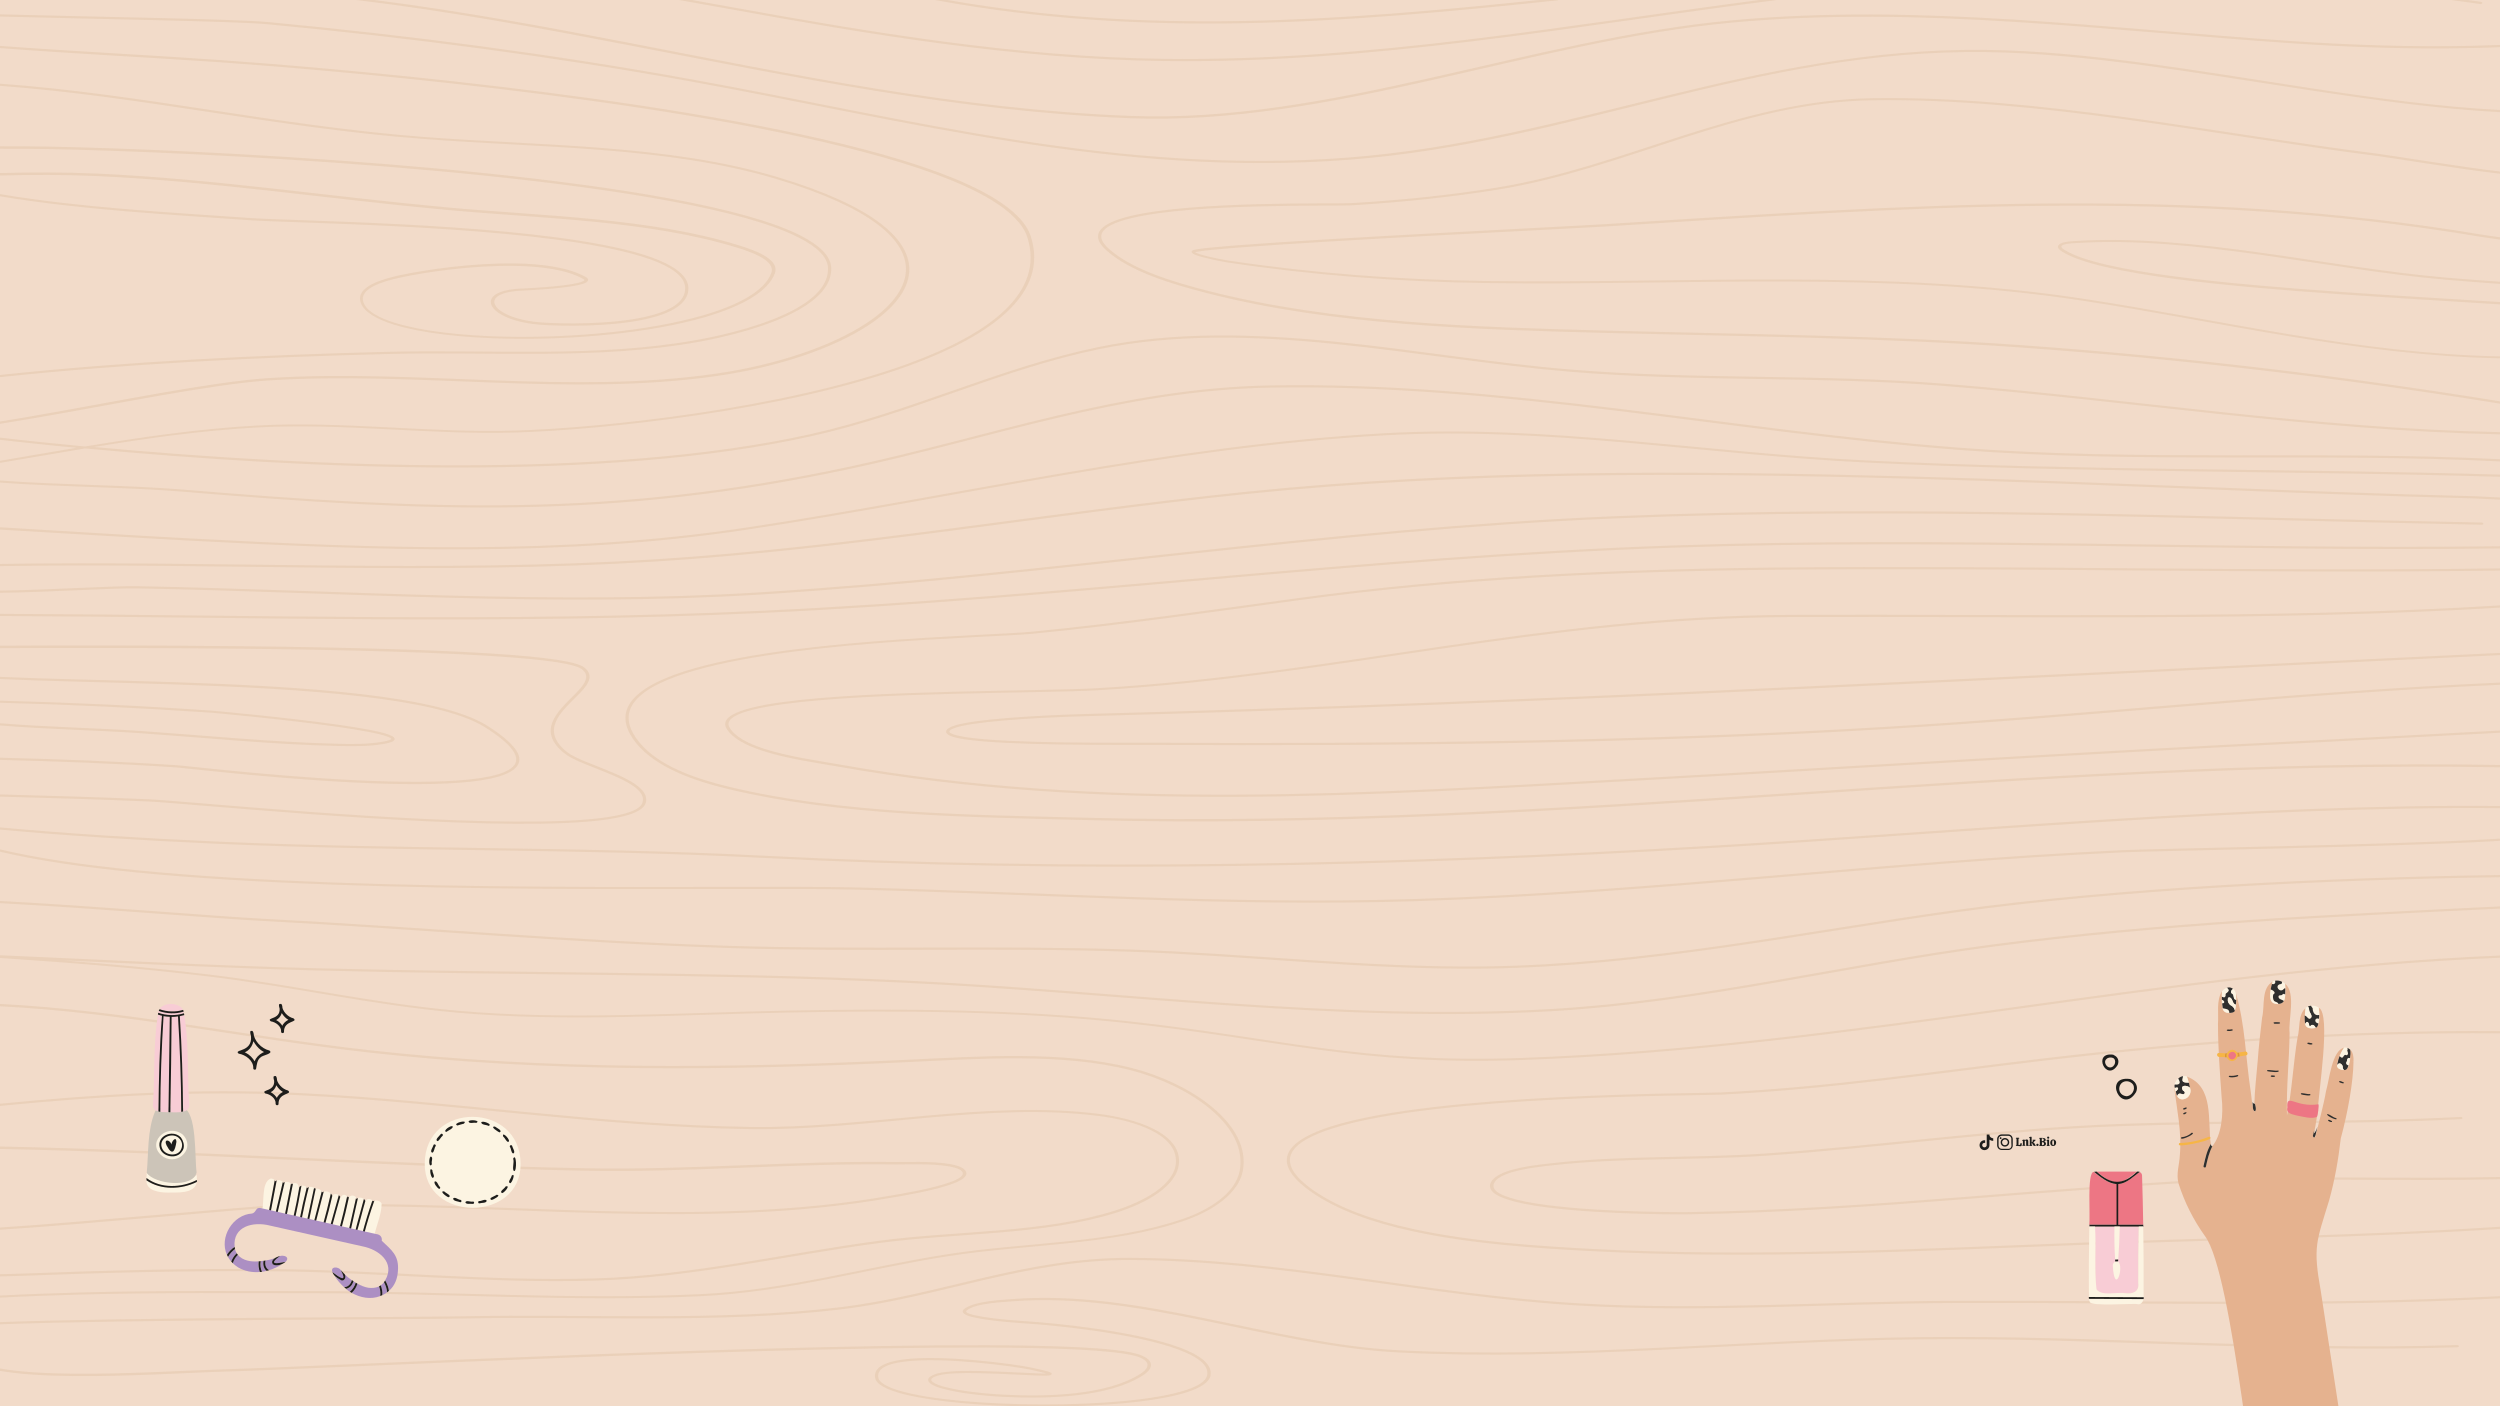 <?xml version="1.0" encoding="utf-8"?>
<!-- Generator: Adobe Illustrator 27.4.0, SVG Export Plug-In . SVG Version: 6.00 Build 0)  -->
<svg version="1.1" id="Layer_2_00000029758054834393614190000010590997362511209902_"
	 xmlns="http://www.w3.org/2000/svg" xmlns:xlink="http://www.w3.org/1999/xlink" x="0px" y="0px" viewBox="0 0 1920 1080"
	 style="enable-background:new 0 0 1920 1080;" xml:space="preserve">
<rect x="0" y="0" width="1920" height="1080" fill="#808080" stroke="none"/>
<style type="text/css">
	.st0{clip-path:url(#XMLID_00000121958508398846697200000018414864806346895029_);}
	.st1{opacity:0.7;fill-rule:evenodd;clip-rule:evenodd;fill:#E7CCB2;enable-background:new    ;}
	.st2{fill:#FCF4E2;}
	.st3{fill:#1D1D1B;}
	.st4{fill:#AC8FC3;}
	.st5{fill:#CCC4B8;}
	.st6{fill:#F8CCD5;}
	.st7{fill:#ED7684;}
	.st8{fill:#E5B28F;}
	.st9{fill:#2F2F2E;}
	.st10{fill:#FFC994;}
	.st11{fill:#F6B546;}
	.st12{fill:#DD9833;}
</style>
<g>
	<defs>
		<rect id="XMLID_00000111887099768310924320000013450101447570243510_" width="1920" height="1080"/>
	</defs>
	<use xlink:href="#XMLID_00000111887099768310924320000013450101447570243510_"  style="overflow:visible;fill:#F2DBC9;"/>
	<clipPath id="XMLID_00000111167428897204247790000006602464062917973659_">
		<use xlink:href="#XMLID_00000111887099768310924320000013450101447570243510_"  style="overflow:visible;"/>
	</clipPath>
	<g style="clip-path:url(#XMLID_00000111167428897204247790000006602464062917973659_);">
		<path class="st1" d="M-0.5,1015.4c97.2-3.7,314.5-3.7,356.6-4.5c93.7-1.9,196.2,4.1,288.6-6.9c38.4-4.6,73.9-14.1,109.9-22.5
			c36.2-8.4,72.8-15.6,113.3-15.5c116.2,0.4,228.5,28,343.7,34.9c96.9,5.8,194.4-1.6,291.4-1.9c141.1-0.5,277.5,3.7,417.6-3.6v1.7
			c-140.1,7.3-276.5,3.1-417.6,3.6c-97.1,0.3-194.6,7.7-291.6,1.9c-115.1-6.9-227.4-34.5-343.5-34.9c-40.2-0.1-76.6,7.1-112.5,15.4
			c-36.1,8.4-71.7,18-110.3,22.6c-92.5,11-195.2,5-289,6.9c-42.1,0.9-259.6,0.8-356.6,4.5L-0.5,1015.4L-0.5,1015.4z M1920.5,943.8
			c-106.3,6.9-213,8.2-319.6,12.2c-126.2,4.7-253.5,11.5-379.8,4.8c-40.4-2.1-91.5-5.4-136.7-15.3c-30.3-6.6-57.9-16.3-77.9-30.5
			c-16.2-11.5-20.8-21.3-17-29.6c3.8-8.2,15.9-15,33.7-20.6c81.1-25.3,279.3-24.9,298.2-25.8c84.6-4.2,166.2-16.5,249.5-26.3
			c115.6-13.6,232.3-21.8,349.6-20.8v1.7c-117.2-1-233.8,7.2-349.2,20.8c-83.4,9.8-165.1,22.1-249.8,26.3
			c-18.9,0.9-216.5,0.4-297.4,25.7c-16.9,5.3-28.7,11.7-32.3,19.5s1.1,17,16.4,27.9c19.8,14,47,23.5,76.9,30
			c45,9.9,95.8,13.1,136.1,15.3c126.2,6.7,253.5-0.1,379.5-4.8c106.7-4,213.4-5.3,319.8-12.2V943.8L1920.5,943.8z M1920.5,905.6
			c-68.3,1.7-162.2-0.7-199.3,0.8c-142.1,5.9-282.7,24.2-425.2,26.2c-11.5,0.2-85.5-0.1-125.4-8.1c-8.7-1.8-15.8-3.9-20.4-6.4
			c-4.9-2.7-7-6-5.4-9.7c1.9-4.3,7.8-7.4,15.1-9.6c10.6-3.2,24-4.6,31.4-5.4c53.9-6.2,109.8-3.8,164.2-7.5
			c91.1-6.2,180.4-19.4,272.2-22.7c87.4-3.2,174.7-0.9,262.1-5.4c0.7,0,1.3,0.3,1.4,0.8s-0.5,0.9-1.2,0.9
			c-87.4,4.5-174.7,2.3-262.1,5.4c-91.7,3.3-180.9,16.5-272,22.7c-54.3,3.7-110.1,1.3-164,7.4c-7.2,0.8-20.4,2.2-30.8,5.3
			c-6.6,2-12.1,4.7-13.7,8.5c-1.3,3.1,0.5,5.7,4.5,7.9c4.4,2.4,11.2,4.4,19.5,6.1c39.7,8,113.2,8.2,124.6,8.1
			c142.5-2,283-20.3,425.1-26.2c37.1-1.5,131.1,0.8,199.4-0.8V905.6L1920.5,905.6z M-0.5,733.6c80.9,3.5,161.6,7.9,242.6,10
			c150.9,3.9,301.5,2.3,452.3,9.4c163.8,7.7,332.8,31.5,497.2,21.9c114.5-6.6,225.9-34.7,338.3-49.5c129.5-17,259.7-23,390.6-29.3
			v1.7c-130.8,6.3-260.8,12.3-390.1,29.3c-112.5,14.8-224,42.9-338.6,49.5c-164.5,9.5-333.6-14.2-497.6-21.9
			c-150.7-7.1-301.3-5.5-452.2-9.4c-64.5-1.7-128.9-4.8-193.3-7.7c37.3,2.9,74.5,6.3,111.6,10.8c64.1,7.7,126.2,22.1,190.8,27.8
			c84.2,7.5,170.9,1.5,255.3-0.1c86.5-1.6,174.2-1.1,259.9,8.2c117.8,12.9,177.9,32.6,302.2,28.2c255.3-9,497.2-68,752.1-78.7v1.7
			c-254.8,10.7-496.7,69.7-752,78.6c-124.5,4.4-184.8-15.4-302.7-28.3c-85.5-9.3-173-9.8-259.4-8.2c-84.6,1.6-171.4,7.6-255.7,0.1
			c-64.6-5.7-126.8-20.1-190.9-27.8C108.2,743.7,56.2,739.5,4,736c-1.5-0.1-3-0.2-4.4-0.3L-0.5,733.6L-0.5,733.6L-0.5,733.6z
			 M-0.5,691.9c75.1,4,165.9,11.8,202.6,13.7c119.4,6.2,238.5,17,358.1,20.8c102.3,3.2,204.7-0.6,307,2.8
			c91.3,3,181.7,14.1,273.4,13c122.4-1.5,241.9-26.6,360.9-43.2c124.8-17.4,288.4-25.2,418.9-27v1.7c-130.3,1.8-293.8,9.6-418.4,27
			c-119.2,16.6-238.9,41.7-361.4,43.2c-91.7,1.1-182.1-10-273.5-13c-102.3-3.4-204.7,0.5-307-2.8c-119.7-3.8-238.8-14.6-358.2-20.8
			c-36.7-1.9-127.5-9.7-202.4-13.7L-0.5,691.9L-0.5,691.9z M-0.5,652.2c28.5,6.8,64.5,12.1,105,16.1
			c183.7,18.2,459.9,11.1,550.5,13.2c144.7,3.4,287.4,13.5,432.5,8.9c181.9-5.7,361.1-29.1,542.7-37.5c23.3-1.1,205.4-4.1,282.1-8.4
			c2.9-0.2,5.6-0.3,8.2-0.5v1.7c-2.5,0.2-5.2,0.3-8,0.5c-76.6,4.3-258.8,7.3-282.1,8.4c-181.6,8.4-360.8,31.8-542.7,37.5
			c-145.2,4.6-287.9-5.5-432.7-8.9c-90.6-2.2-367.1,4.9-550.8-13.2c-40.3-4-76.1-9.2-104.6-16L-0.5,652.2L-0.5,652.2z M-0.5,635.4
			c54.6,5,109.5,8.3,164.5,10.8c139.5,6.3,279.3,3.7,418.8,10.8c245.6,12.6,488.7,6.9,734.2-7.6c182.7-10.8,415-32.4,603.6-30.4v1.7
			c-188.5-1.9-420.8,19.6-603.3,30.4c-245.6,14.5-488.8,20.2-734.6,7.6c-139.5-7.1-279.3-4.5-418.8-10.8
			c-54.9-2.5-109.8-5.8-164.3-10.8v-1.7H-0.5z M1920.5,589.3c-362.9-6.3-723.2,49.9-1087,40.5c-90.1-2.3-188.3-3.2-274.2-23.8
			c-27.9-6.7-55.6-16.9-70.5-35c-7.8-9.5-9.9-17.9-7.6-25.4c3.5-11.1,16.9-20.1,36.5-27.3c75.1-27.6,241.7-29.8,275.3-33.2
			c68.3-6.7,136-16.5,203.6-25.7c120.6-16.5,241.5-22.2,364.4-23.5c186.5-1.9,373,3.2,559.4,0.6v1.7c-186.4,2.5-372.9-2.5-559.4-0.6
			c-122.7,1.3-243.5,7-363.9,23.4c-67.7,9.3-135.4,19-203.7,25.7c-33.5,3.3-199.6,5.5-274.5,33c-18.9,6.9-31.9,15.5-35.3,26.2
			c-2.2,7.1-0.1,15.1,7.4,24.2c14.5,17.7,41.7,27.6,69.1,34.2c85.7,20.6,183.6,21.4,273.4,23.7c363.7,9.4,724.1-46.8,1086.9-40.5
			L1920.5,589.3L1920.5,589.3z M1920.5,562.7c-1.6,0.1-2.9,0.2-3.4,0.2c-42.3,2.1-84.5,4.6-126.8,6.7c-5.8,0.3-11.6,0.6-17.4,0.9
			c-172.1,8.4-343.7,19.5-515.6,29c-208,11.5-409.8,25.4-614-10.8c-14.5-2.6-38.3-5.8-57.4-12c-13-4.2-23.7-9.8-28-17.3
			c-2.3-4-0.5-7.5,4.5-10.4c7-4.1,20.8-7.4,38.7-9.8c68.7-9.4,199.5-8.2,242.1-10.7c185.2-10.9,340.4-55.5,532.5-56.3
			c172.1-0.7,371.8,3.5,544.9-7.3v1.7c-173.1,10.8-372.8,6.6-544.9,7.3c-192,0.8-347.2,45.3-532.3,56.2
			c-42.5,2.5-173.2,1.3-241.8,10.7c-17.4,2.4-30.8,5.4-37.5,9.4c-4.1,2.4-5.7,5.3-3.8,8.5c4.1,7.2,14.4,12.4,26.7,16.4
			c18.9,6.1,42.6,9.3,57,11.9c203.9,36.2,405.5,22.3,613.1,10.8c171.9-9.5,343.6-20.6,515.7-29c5.8-0.3,11.6-0.6,17.4-0.9
			c42.3-2.1,84.5-4.6,126.8-6.7c0.5,0,1.9-0.1,3.6-0.2v1.7L1920.5,562.7L1920.5,562.7z M1920.5,525.9c-159,6.9-316.3,24.9-475,34.2
			c-187.2,11.1-374.8,12.9-562.6,12c-24.5-0.1-108.9,0.7-142-4.3c-5.1-0.8-9.1-1.7-11.4-2.8c-1.9-0.9-2.9-1.9-2.9-3
			c0-1,0.6-1.9,2-2.8c1.7-1.1,4.5-2.1,8.3-3c23.8-5.6,84.7-7.5,94.5-7.8c363.5-9.5,726.2-30,1089.1-47v1.7
			c-362.9,17.1-725.5,37.5-1089,47c-8.6,0.2-56,1.7-83.5,5.8c-6.9,1-12.6,2.2-15.9,3.6c-1.8,0.7-3,1.5-2.9,2.4
			c0,0.6,0.7,1.1,1.8,1.6c2.2,1,5.8,1.8,10.6,2.6c32.9,5.1,117.1,4.2,141.4,4.3c187.7,0.9,375.2-1,562.3-12
			c158.8-9.4,316.1-27.3,475.2-34.2L1920.5,525.9L1920.5,525.9z M-0.5,471.4c195,0.8,389.5,6.7,584.7-2.3
			c234.8-10.8,465.8-42.2,701.3-50.2c211.7-7.2,423.4,3.3,635,0.6v1.7c-211.5,2.7-423.3-7.8-634.9-0.6
			c-235.5,8-466.5,39.4-701.3,50.2c-195.2,9-389.8,3.1-584.8,2.3V471.4L-0.5,471.4z M-0.5,433.1c168.2-2.7,336.4,7.1,504.6-3.6
			c152.5-9.7,300.6-36.1,451.7-51.7c169.3-17.5,339.8-16.5,510.5-11.9c144.9,3.9,289.4,11.6,434.4,15.2c1.1,0,9.9,0.5,19.8,1v1.7
			c-9.9-0.5-18.8-1-19.9-1c-145-3.6-289.5-11.3-434.4-15.2c-170.5-4.6-340.9-5.5-510,11.9c-151.1,15.6-299.3,42-451.8,51.7
			c-168.3,10.7-336.6,0.9-504.9,3.6L-0.5,433.1L-0.5,433.1z M-0.5,404.9c48.8,2.9,97.5,6,146.3,8.6c144.9,7.7,285.3,13.1,427.9-8.4
			c161.7-24.4,324.2-63.2,489.9-72.4c124.5-6.9,245.9,14.9,369.4,20.9c162.1,7.9,325,6.1,487.4,10.9v1.7
			c-162.4-4.8-325.4-3-487.6-11c-123.4-6-244.7-27.8-369-20.9c-165.6,9.2-328,48-489.6,72.4c-142.8,21.6-283.5,16.1-428.7,8.5
			c-48.7-2.6-97.4-5.7-146.1-8.5L-0.5,404.9L-0.5,404.9z M-0.5,369c47.8,3.5,98.8,3.5,141,7c190.3,15.8,328.4,21.7,512-17.6
			c107.7-23,207.8-60.3,323.1-62.4c178-3.2,353.1,34.3,528.7,47.8c138.3,10.7,277.7,2,416.2,8.9v1.7c-138.6-6.9-278.1,1.8-416.5-8.9
			c-175.5-13.5-350.5-51-528.3-47.8c-115.1,2.1-215,39.3-322.4,62.3c-184,39.4-322.4,33.5-513.1,17.6c-42.1-3.5-92.9-3.5-140.7-7
			L-0.5,369L-0.5,369z M-0.5,35.2c55.9,4.2,112.3,6.9,168,10.8c73.4,5.1,336,26.5,496.4,68.8c41.4,10.9,76,23.2,98.9,37
			c15.4,9.3,25.5,19.2,28.9,29.9c13.8,43.3-29.2,75.6-93.1,99c-95.2,34.8-236.7,49.6-303.3,51.5c-65.9,1.9-132-7.5-197.7-3.9
			c-42.4,2.3-84,8.2-125.3,15c170.2,15.7,393.4,25.1,550.7-10c76.8-17.2,144.2-50.9,220.3-66.7c59-12.2,120.4-10.3,181.8-4.2
			c61.2,6.1,122.4,16.6,181.1,21.4c94.9,7.9,190.9,3.3,285.8,10.8c144.3,11.5,282.7,34.3,428.5,37.3v1.7
			c-145.9-3-284.4-25.9-428.8-37.3c-94.9-7.5-190.9-2.9-285.9-10.8c-58.7-4.9-119.9-15.3-181.2-21.4c-61-6.1-122.1-8-180.7,4.1
			c-76.1,15.8-143.4,49.5-220.3,66.7c-159.6,35.7-386.9,25.6-558.2,9.5c-22.1,3.7-44.1,7.5-66.1,11.2V354
			c19.8-3.3,39.5-6.8,59.3-10.1c-9.9-0.9-19.6-1.9-29-2.9c-10.7-1.1-20.9-2.2-30.3-3.3V336c9.6,1.1,19.8,2.3,30.7,3.4
			c11.4,1.2,23.2,2.3,35.3,3.5c43.5-7.2,87.3-13.6,131.9-16.1c65.7-3.6,131.9,5.8,197.8,3.9c66.4-1.9,207.4-16.7,302.2-51.3
			c62.8-22.9,105.3-54.6,91.8-97.1c-3.3-10.3-13.1-19.9-28.1-29c-22.7-13.7-57-25.9-98.1-36.7c-160-42.4-422.2-63.8-495.5-68.9
			c-55.7-3.8-112-6.5-167.8-10.8L-0.5,35.2L-0.5,35.2z M1920.5,310.1c-121.7-19.7-245.2-34.5-369.6-43.3
			c-105.5-7.5-211.4-8.4-317.3-11.1c-101.5-2.6-210.3-5.9-306.3-30.5c-27.4-7-59.8-16.7-77.9-33.2c-5.5-5-7.1-9.3-5.6-13.1
			c2.1-5.5,11-9.8,24-12.9c48.8-11.9,157.1-9.3,170-10c37.5-2.2,75-6,111.7-11.9c49.4-8,95.6-24.7,142.3-39.7
			c47-15,94.5-28.2,146.2-29c127-2,263.9,27.1,388.4,42.7c8.8,1.1,64,10.2,94.2,13.7v1.7c-30.2-3.4-85.8-12.6-94.7-13.7
			C1701.5,104.1,1564.8,75.1,1438,77c-51.4,0.8-98.6,13.9-145.2,28.9c-46.9,15-93.2,31.8-142.8,39.8c-36.8,5.9-74.4,9.7-112.1,12
			c-12.8,0.8-120.7-1.9-169.3,9.9c-6.1,1.5-11.3,3.2-15.2,5.2c-3.7,1.9-6.2,4.1-7.2,6.5c-1.3,3.3,0.3,7.1,5.2,11.6
			c17.9,16.2,49.8,25.7,76.8,32.6c95.7,24.5,204.3,27.7,305.5,30.4c106,2.8,211.9,3.6,317.5,11.1c124.3,8.8,247.7,23.6,369.3,43.3
			V310.1L1920.5,310.1z M1920.5,275.2c-108.3-1.9-215.2-28.1-320.6-44.2c-152.3-23.4-303.9-11.5-458.2-13.6
			c-66.7-0.9-133.6-6-198.8-15.8c-0.9-0.1-19.5-3.4-25.4-6.1c-0.9-0.4-1.6-0.8-1.9-1.2c-0.6-0.6-0.6-1.3,0.1-1.8
			c0.2-0.2,0.5-0.3,1-0.5c0.7-0.2,1.9-0.5,3.5-0.7c5.1-0.8,15.1-1.8,28.4-2.8c75.6-5.9,260-14.8,281.6-16.2
			c231.8-14.5,446.7-30.8,676.4,8c1.4,0.2,6.8,1,13.9,2v1.8c-7.3-1.1-13.1-1.9-14.5-2.1c-229.4-38.7-444.1-22.4-675.6-7.9
			c-21.6,1.4-206,10.2-281.6,16.2c-13.2,1-23,2-28.1,2.8c-1.2,0.2-2.4,0.5-2.9,0.6c0.2,0.1,0.5,0.4,0.9,0.5c0.3,0.1,0.6,0.3,1,0.4
			c0.5,0.2,1.1,0.4,1.7,0.6c7.3,2.4,21.2,4.8,22,4.9c65,9.8,131.7,14.8,198.3,15.7c154.6,2.1,306.3-9.7,458.7,13.7
			c105.3,16.1,212,42.3,320.1,44.2L1920.5,275.2L1920.5,275.2z M1920.5,233.8c-70.4-4.6-174.3-9.7-249.5-19.5
			c-41-5.4-73.5-12.2-87.5-21.2c-0.9-0.6-2-1.4-2.6-2.3c-0.5-0.7-0.6-1.5-0.1-2.3c0.7-1.2,2.5-2,4.8-2.5c2.9-0.6,6.4-0.8,8.1-0.9
			c90.7-5.8,194.9,20.4,284.8,28.1c14,1.2,28,2.3,42.1,3.2v1.7c-14.2-1-28.3-2.1-42.4-3.3c-89.7-7.6-193.7-33.9-284.2-28.1
			c-1.5,0.1-4.9,0.2-7.5,0.8c-1.4,0.3-2.8,0.7-3.2,1.5c-0.3,0.5,0,0.9,0.3,1.4c0.5,0.6,1.2,1.1,1.8,1.4
			c13.8,8.8,45.8,15.4,86.3,20.7c75,9.8,178.6,14.9,249,19.5v1.8L1920.5,233.8L1920.5,233.8z M-0.5,11c72.2,1.9,181.2,3.6,206,5.9
			C315,27.2,424.6,41.6,531.4,61c166.8,30.2,328,73.6,504.1,60c85.5-6.6,163.7-27.8,242.5-47c79.1-19.3,158.7-36.7,247-35.7
			c77.8,0.9,163.6,16.3,248.2,29.2c50.3,7.7,100,14.6,147.4,17v1.7c-47.5-2.5-97.5-9.4-147.9-17.1C1688.2,56.3,1602.5,41,1524.9,40
			c-87.9-1.1-167.3,16.3-246,35.6c-79,19.3-157.4,40.6-243.1,47.1c-176.4,13.6-337.9-29.8-505-60.1C424,43.3,314.5,28.9,205.1,18.6
			c-24.7-2.3-133.4-4-205.6-5.9V11L-0.5,11z M273.6,0h14.1C353.3,8.4,418,20.3,482.6,32.8c127,24.6,253.6,51.1,385.3,56.2
			c76.6,3,153.5-11.8,230.5-29.1c77.3-17.3,154.7-37.2,232-44.3c143.5-13.3,287.9,6.4,430.6,16c45.1,3,91.2,4.6,136.5,3.6
			c7.7-0.2,15.3-0.4,23-0.7v1.7c-7.6,0.3-15.3,0.6-22.9,0.7c-45.5,1-91.6-0.5-136.8-3.6c-142.5-9.6-286.7-29.2-430-16
			c-77.2,7.1-154.4,27-231.5,44.3C1022,79,944.7,93.8,867.9,90.8c-132-5.2-258.8-31.8-386.1-56.3C412.8,21.2,343.7,8.4,273.6,0
			L273.6,0z M-0.5,453.6c39.1-0.5,86.6-3.8,106.6-3.4c158.7,3,319,14.6,477.6,4.7c219.4-13.7,434.9-49.2,655.1-58.4
			c223-9.3,444.3,0.6,667.2,4.8c0.7,0,1.3,0.4,1.2,0.9c0,0.5-0.6,0.8-1.3,0.8c-222.8-4.2-444-14.1-666.9-4.8
			c-220.2,9.2-435.6,44.7-655,58.4c-158.7,9.9-319-1.7-477.9-4.7c-20-0.4-67.5,2.9-106.5,3.4L-0.5,453.6L-0.5,453.6z M1882.4,0h13
			c3.3,0.5,6.7,0.9,10,1.4c0.7,0.1,1.1,0.6,1,1c-0.1,0.5-0.8,0.8-1.5,0.7C1897.4,2,1889.9,1,1882.4,0L1882.4,0z M-0.5,1050.9
			c15.5,2.8,35.6,3.9,56.8,4.1c42.4,0.4,89.7-2.7,116.2-3.4c70.8-1.9,447-21.5,620.1-18.1c26,0.5,47.5,1.5,62.7,3.2
			c10.3,1.1,17.8,2.6,21.8,4.4c3.9,1.7,6,3.7,6.6,5.7c1,3-1.1,6.3-5.7,9.3c-26.1,17.1-73.3,18.4-107.1,16.7
			c-8.7-0.4-17.4-1.2-26-2.3c-7-0.9-14-2.2-20.6-3.9c-3.2-0.8-6.4-2-8.5-3.2c-1.6-1-2.7-2-2.9-3.1c-0.4-1.7,1.1-3.7,6.7-5.4
			c4.1-1.2,10.8-1.8,18.9-2c18.3-0.4,43.4,1.3,57.4,1.8c3.2,0.1,5.7,0.2,7.6,0.1l0,0c-2.4-0.7-6.6-1.7-13.2-3.1
			c-10.8-2.2-65.9-10-96.4-5.9c-12.4,1.7-20.7,5.2-19.3,12.3c0.3,1.9,2,3.6,4.6,5.2c2.8,1.7,6.7,3.3,11.5,4.7
			c23,6.9,66.4,10.5,109.9,10.6c43.4,0.1,86.9-3.4,110.1-11c9.5-3.1,15.6-6.9,16.4-11.5c1.5-7.9-7.8-14.3-22-19.6
			c-34.1-12.8-96.6-18.7-114.7-19.9c-2.4-0.2-29.3-1.7-42.7-4.9c-3.1-0.7-5.5-1.5-6.8-2.4c-0.9-0.6-1.3-1.2-1.5-1.8
			c-0.1-0.6,0.1-1.3,0.9-2c2.8-2.4,7.8-4.1,13.4-5.2c8.1-1.6,17.7-2.2,23.4-2.6c49.3-3.9,99.1,4.7,149,14.9
			c49.6,10.1,99.2,21.9,148.3,24.4c133.2,6.7,266.5-8.5,399.7-10.1c138-1.6,274.9,10.6,413,6.1c0.7,0,1.3,0.3,1.3,0.8
			s-0.5,0.9-1.2,0.9c-138.2,4.6-275.1-7.6-413.1-6.1c-133.2,1.5-266.6,16.8-399.9,10.1c-49.3-2.5-99.1-14.3-148.8-24.4
			c-49.5-10.1-99-18.7-147.9-14.9c-5.6,0.4-15,1-23,2.5c-5.1,1-9.6,2.4-12.1,4.6c-0.3,0.3-0.5,0.5-0.4,0.8s0.3,0.5,0.7,0.8
			c1.2,0.8,3.2,1.4,5.9,2c13.2,3.1,39.8,4.6,42.1,4.8c18.3,1.2,81.3,7.2,115.7,20.1c15.2,5.7,24.8,12.8,23.3,21.3
			c-0.9,5.1-7.4,9.4-17.8,12.8c-18.9,6.2-51,9.7-85.7,10.8h-48.1c-35.8-1.1-69.2-4.7-88.4-10.4c-6.1-1.8-10.9-3.9-13.9-6.1
			c-2.1-1.6-3.4-3.3-3.7-5.1c-1.5-8,7.4-12.3,21.4-14.2c30.9-4.1,86.7,3.7,97.6,6c7,1.4,11.4,2.5,13.8,3.2c1.2,0.4,2,0.7,2.3,1
			c0.6,0.4,0.6,0.8,0.5,1s-0.3,0.5-0.7,0.7s-1.6,0.4-3.3,0.5c-7.8,0.2-30.8-1.5-51.4-1.9c-13.4-0.3-25.8,0-31.8,1.8
			c-3.1,0.9-4.8,1.8-5.2,2.8c-0.4,0.8,0.2,1.5,1.2,2.3c1.9,1.4,5.2,2.6,8.6,3.5c6.5,1.7,13.4,2.9,20.2,3.8
			c8.5,1.1,17.1,1.9,25.7,2.3c33.2,1.7,79.5,0.5,105.1-16.2c3.8-2.5,5.8-5.1,5-7.7c-0.5-1.7-2.3-3.2-5.5-4.6c-3.9-1.7-11-3-20.9-4.1
			c-15.1-1.7-36.4-2.7-62.3-3.2c-173.1-3.4-549.2,16.2-620,18.1c-26.5,0.7-73.9,3.9-116.4,3.4c-21.2-0.2-41.1-1.3-56.8-4.1v-1.8
			L-0.5,1050.9L-0.5,1050.9z M521.5,0h10c9.4,1.7,18.8,3.4,28.2,5.1c109.4,19.8,221,38.7,334.9,40.1c155.9,1.9,305-25.4,456.6-45.2
			h13.6c-156.3,19.9-309.7,48.9-470.2,46.9C780.4,45.5,668.6,26.6,559,6.7C546.5,4.5,534,2.2,521.5,0L521.5,0z M718,0h9.8
			c152.6,26.8,298.8,16.2,454,0h14.8c-0.2,0.1-0.4,0.2-0.7,0.3C1032.1,17.6,878.8,29.8,718,0L718,0z M-0.5,771
			c95.8,4.8,189.2,24.9,283.7,35.5c138.2,15.5,274.5,14,413.6,7.4c55.4-2.6,119.2-7.2,172.3,6.3c45.7,11.6,92.1,43.3,85.4,79
			c-3.2,17.3-22.9,30.7-44.9,38.3c-55.5,19.1-121.6,17.9-181.2,27.2c-64.3,10.1-123.8,27.6-190.4,30.8c-97,4.6-196.2-2.3-293.5-2.3
			c-60.8,0-121.4-0.6-182.2,1c-20.9,0.6-41.8,1.3-62.6,2.4V995c20.8-1.1,41.7-1.8,62.5-2.4c60.8-1.6,121.5-1,182.3-1
			c97.3,0,196.4,6.9,293.4,2.3c66.5-3.1,125.8-20.7,190-30.7c59.4-9.3,125.3-8,180.6-27.1c21.3-7.3,40.5-20.3,43.6-37
			c6.5-35-39.1-65.8-83.8-77.2c-52.8-13.4-116.2-8.8-171.2-6.2c-139.3,6.6-275.8,8.1-414.2-7.4c-94.3-10.6-187.6-30.7-283.2-35.5
			V771H-0.5z M-0.5,847.7c76.2-7.4,151.7-12.1,229.8-8.3c116.5,5.7,230.6,24.4,347.6,26.1c43.6,0.6,88.9-4.6,133.9-8.6
			c45.3-4.1,90.4-6.9,133.5-1.4c13.9,1.8,29.4,5.4,41.3,11.3c12.1,6,20.5,14.5,19.9,25.9c-0.8,18.3-26,31.7-48.4,38.7
			c-54.8,17.3-122.8,15.4-181.5,23.2c-72.3,9.6-144.2,26.7-218.2,28.9c-83.7,2.5-168.3-6.7-252.1-7.2c-61.6-0.4-123,1-184.5,3.4
			c-7.1,0.3-14.2,0.4-21.3,0.6v-1.7c7.1-0.2,14.1-0.3,21.2-0.6c61.5-2.4,123-3.8,184.7-3.4c83.8,0.5,168.4,9.7,252,7.2
			c73.9-2.2,145.6-19.3,217.8-28.9c58.5-7.8,126.3-5.8,180.9-23.1c21.6-6.8,46.2-19.6,47-37.2c0.5-10.8-7.5-18.8-18.9-24.5
			c-11.6-5.8-26.7-9.3-40.3-11c-42.9-5.5-87.7-2.6-132.7,1.4c-45.2,4.1-90.6,9.3-134.3,8.7c-117.1-1.7-231.2-20.4-347.8-26.1
			c-78-3.8-153.4,0.9-229.6,8.3L-0.5,847.7L-0.5,847.7z M-0.5,880.5c150.2,3,298.8,13.8,449,16.7c80.2,1.6,160-5.9,240.2-4.8
			c6.2,0.1,27.5-0.8,41,1.6c6.3,1.1,10.9,3,12.2,5.8c0.6,1.3,0.3,2.7-0.8,4c-1.5,1.7-4.4,3.4-8.3,4.9c-14.4,5.7-41.5,10-46.7,10.9
			c-146.6,26.3-302.9,3.6-452.1,7.1c-7.5,0.2-15.1,0.4-22.6,0.7c-23.6,0.9-146.7,13-212,17.1v-1.7c65.4-4.2,188.2-16.2,211.8-17.1
			c7.5-0.3,15.1-0.5,22.6-0.7c148.9-3.5,305.1,19.3,451.5-7c5.1-0.9,31.9-5.1,46-10.7c2.9-1.1,5.3-2.3,6.7-3.6
			c1.2-1.1,1.8-2.2,1.3-3.3s-1.7-2-3.4-2.7c-1.9-0.8-4.3-1.4-7-1.9c-13.4-2.4-34.3-1.4-40.4-1.5c-80.2-1.1-160,6.4-240.2,4.8
			c-150.2-2.9-298.8-13.8-449-16.7v-1.9L-0.5,880.5L-0.5,880.5z M-0.5,64.2c108.6,7.9,213.4,32.2,324.9,40.9
			c90.3,7,188.6,5.6,273.1,31c74.5,22.4,102.3,48.4,100.8,72.6c-0.9,14.6-12.4,28.6-30.9,40.8C640,267.7,597,282,551,288.7
			c-113.2,16.4-231.6-3.9-344.8,3.5c-44,2.9-117.6,18.3-181.4,29.2c-8.6,1.5-17.1,2.9-25.3,4.2v-1.8c8-1.3,16.2-2.6,24.6-4.1
			c63.8-11,137.7-26.4,181.7-29.3c113.2-7.4,231.4,13,344.5-3.5c45.5-6.6,88.1-20.8,115.3-38.8c18-11.9,29.2-25.5,30.1-39.6
			c1.5-23.7-26.2-49-99.3-71C512.1,112.2,414,113.7,324,106.6C212.7,98.2,108,73.8-0.5,65.9V64.2L-0.5,64.2z M-0.5,112.3
			c2.8,0.1,4.8,0.1,5.6,0.1c59.2-0.9,344.1,9.2,510.6,40.3c43,8,78.1,17.4,99.5,28.4c14.6,7.5,22.8,15.7,23.2,24.6
			c0.5,13-9.9,23.7-24.9,32.2c-22.2,12.6-54.7,20.6-76.6,24.6c-78.1,14.2-160,7.3-239.7,9.4c-99.3,2.5-199.3,7.4-297.6,17.8V288
			c98.3-10.4,198.3-15.3,297.5-17.8c79.5-2,161.2,4.9,239.1-9.3c21.6-3.9,53.7-11.8,75.7-24.2c14.4-8.2,24.4-18.4,24-30.8
			c-0.3-8.5-8.3-16.2-22.2-23.3c-21.2-10.9-56-20.2-98.6-28.1c-166.3-31-450.7-41.1-509.8-40.2c-0.8,0-2.8,0-5.7-0.1v-1.9
			L-0.5,112.3L-0.5,112.3z M-0.5,132.9c25.1-0.6,50.1-0.7,74.9,0.4c90.3,4.1,179.6,17.8,269.2,26c73.2,6.7,155.6,8,223.8,29.1
			c6.8,2.1,16.7,5.4,22.8,10c4.2,3.2,6.6,7.1,4.9,11.6c-5.4,14.2-25.7,25.4-53.8,33.6c-41.7,12.1-100.5,17.6-152.1,16.5
			c-34.5-0.7-65.7-4.3-86.4-10.7c-14.2-4.4-23.5-10.1-25.8-17.1c-2.1-6.1,2.1-10.6,8.6-14c6.2-3.2,14.5-5.4,20.9-6.8
			c20.8-4.5,56.6-9.6,88.8-9.2c21.7,0.3,41.7,3.2,54.5,10.4c1.3,0.8,1.9,1.5,1.9,2.2s-0.5,1.3-1.5,2c-1.1,0.7-3,1.3-5.4,1.9
			c-12.3,2.9-39.4,4.2-41.9,4.3c-7.7,0.2-13.5,1.2-17.3,2.7c-3.6,1.4-5.5,3.3-5.9,5.3c-0.4,2.5,1.4,5.3,5.2,7.9
			c5.9,4.1,16.5,7.5,30.4,8.6c16,1.2,53.4,1.8,80.5-4.3c17.6-4,30.9-10.8,30.4-22.4c-0.2-5.6-4.4-10.4-11.6-14.8
			c-11.1-6.7-29.4-12-51.8-16.4c-87.7-17-237.7-18.2-271.5-20.6c-60.8-4.3-129-7.9-191.7-18.4V149c62.7,10.6,131.1,14.1,192,18.4
			c33.8,2.4,184.1,3.6,271.9,20.7c22.8,4.4,41.4,9.9,52.7,16.8c7.8,4.7,12.2,10,12.5,16c0.5,12.4-13.4,19.8-32.2,24.1
			c-27.5,6.2-65.4,5.6-81.6,4.4c-14.7-1.1-25.7-4.8-32-9.1c-4.4-3-6.4-6.3-5.9-9.3c0.4-2.5,2.7-4.9,7.1-6.6
			c4.1-1.6,10.2-2.7,18.5-2.9c2.4-0.1,29-1.3,41.1-4.2c1.9-0.4,3.4-0.9,4.4-1.5c0.4-0.2,0.7-0.5,0.7-0.7c0-0.3-0.4-0.6-1-0.9
			c-12.4-7-31.8-9.7-52.9-10c-31.9-0.5-67.4,4.6-88,9.1c-6.1,1.3-14.1,3.4-20.1,6.5c-5.7,3-9.5,7-7.7,12.3
			c2.2,6.5,11.1,11.8,24.4,15.9c20.5,6.3,51.3,9.9,85.4,10.6c51.2,1,109.6-4.4,151-16.4c27.3-7.9,47.2-18.7,52.4-32.4
			c1.5-3.9-0.7-7.2-4.3-10c-5.8-4.4-15.4-7.6-21.9-9.6c-68-21-150.1-22.3-223.1-29c-89.5-8.2-178.8-21.9-269-26
			c-24.7-1.1-49.7-1-74.7-0.4v-1.9L-0.5,132.9L-0.5,132.9z M-0.5,495.9c85.8-0.5,295.2-0.7,394.9,7.2c17.2,1.4,31.1,3,40.7,4.9
			c6.6,1.3,11.2,2.8,13.3,4.4c4.6,3.4,5.2,7,3.6,10.9c-1.5,3.7-5.1,7.6-9.3,11.7c-11.9,11.9-28.2,26.1-6.9,42.8
			c3.2,2.5,8.4,4.9,14.6,7.4c9.4,3.9,20.9,8,29.9,12.6c10.4,5.3,17.6,11.4,15.7,18.7c-1.2,4.4-7.2,7.9-17.1,10.4
			c-14.2,3.6-36.5,5.3-63.3,5.7c-103.7,1.6-275.3-16-302.4-17.1c-37.8-1.6-75.7-2.7-113.6-3.7v-1.7c37.9,1,75.9,2.1,113.7,3.7
			c27.1,1.1,198.5,18.7,302.2,17.1c26.5-0.4,48.5-2,62.5-5.6c8.9-2.2,14.4-5.1,15.5-9.1c1.8-6.6-5.1-12.1-14.7-17
			c-9-4.6-20.3-8.6-29.7-12.5c-6.4-2.6-11.9-5.2-15.2-7.8c-22.3-17.5-5.7-32.3,6.7-44.8c4-4,7.5-7.7,8.9-11.2c1.4-3.3,0.9-6.4-3-9.2
			c-2-1.4-6.1-2.7-12.1-3.9c-9.4-1.9-23.2-3.5-40.2-4.8c-99.6-7.9-308.9-7.6-394.6-7.2v-1.9L-0.5,495.9L-0.5,495.9z M-0.5,519.8
			c72,3.3,190.8,3.1,278,13.3c43,5,78.4,12.6,96.8,24.3c10.6,6.7,17.4,12.5,21.1,17.4c3.9,5.1,4.4,9.4,2.2,12.9
			c-2.8,4.6-10.2,8-21,10.3c-18.2,3.9-46.2,4.7-76.8,4c-71.1-1.7-156.1-12-164.2-12.6c-45.3-3-90.6-4.7-136-5.8v-1.7
			c45.5,1.1,90.9,2.8,136.3,5.8c8.1,0.5,93.1,10.8,164.1,12.5c30.3,0.7,58-0.1,76-3.9c9.9-2.1,16.8-5.1,19.4-9.3
			c1.9-3.1,1.3-6.9-2.2-11.5c-3.6-4.8-10.3-10.4-20.6-16.9c-18.2-11.5-53.1-18.9-95.5-23.8c-87-10.1-205.5-10-277.5-13.3L-0.5,519.8
			L-0.5,519.8z M-0.5,538.1c54.6,1.4,109.1,3.9,163.6,7.7c0.2,0,55.8,5,96.7,10.8c17.6,2.5,32.5,5.2,39.1,7.7
			c1.5,0.6,2.5,1.1,3.2,1.6c0.6,0.5,0.9,0.9,1,1.4c0.1,0.7-0.3,1.4-1.5,2.1c-1.3,0.7-3.6,1.4-7.2,2c-11.2,1.9-23.5,1.8-35,1.5
			c-50.5-1.1-101.2-6.3-151.4-9.8c-35.2-2.4-72.6-3-108.5-6v-1.7c36,3,73.4,3.6,108.7,6c50.2,3.5,100.8,8.6,151.2,9.8
			c11.2,0.3,23.3,0.4,34.2-1.5c2.6-0.4,4.5-0.9,5.7-1.4c0.4-0.2,0.7-0.3,0.9-0.5c0.2-0.1,0.3-0.2,0.2-0.4c0-0.2-0.3-0.4-0.6-0.6
			c-0.5-0.4-1.3-0.7-2.3-1.1c-6.4-2.4-21-5-38.3-7.5c-40.7-5.8-96.2-10.8-96.4-10.8c-54.4-3.7-108.8-6.3-163.4-7.7L-0.5,538.1
			L-0.5,538.1z"/>
		<g>
			<g>
				<g>
					<g>
						<path class="st2" d="M242.6,912.8c-1.8,8.5-3.6,17-5.4,25.5l3.8,0.9c2.1-8,4.1-16,6.2-24.1
							C246.2,913.6,244.4,912.7,242.6,912.8z"/>
					</g>
					<g>
						<path class="st2" d="M248.7,915.2c-2.1,8.1-4.2,16.2-6.3,24.3l5.5,1.3c2.3-8,4.3-16.1,6.1-24.2
							C252.8,915.2,250.5,914.6,248.7,915.2z"/>
					</g>
					<g>
						<path class="st2" d="M207.7,905.2c-7.1,3.1-4.5,17.8-6.5,24.5l5.1,1.2c1.5-8.2,3.1-16.4,4.6-24.5
							C210.3,905.5,208.9,905,207.7,905.2z"/>
					</g>
					<g>
						<path class="st2" d="M255.3,918.1c-1.8,7.7-3.7,15.4-5.9,23.1l4,1c2.3-8.1,4.5-16.2,6.8-24.3
							C258.8,916.7,256.5,916.7,255.3,918.1z"/>
					</g>
					<g>
						<path class="st2" d="M235.6,911.9c-0.9-1.2-2.6-1.6-4-1.3c-1.4,8.4-3,16.8-4.9,25.1l3.4,0.8
							C231.7,928.3,233.5,920.1,235.6,911.9z"/>
					</g>
					<g>
						<path class="st2" d="M227.7,908.8c-0.9-0.3-1.9-0.3-2.8,0.1c-1.7,8.4-3.3,16.8-5,25.2l5.2,1.2
							C225.4,930,232.9,911,227.7,908.8z"/>
					</g>
					<g>
						<path class="st2" d="M237.2,911.7c-2.2,8.3-4,16.7-5.6,25.2l4.2,1c1.8-8.5,3.6-17.1,5.5-25.6
							C240.1,911.5,238.5,911.3,237.2,911.7z"/>
					</g>
					<g>
						<path class="st2" d="M212.5,906.6c-1.6,8.2-3.1,16.4-4.7,24.7l3.7,0.9c1.9-8.1,3.8-16.3,5.7-24.4
							C216.1,906.4,214,906,212.5,906.6z"/>
					</g>
					<g>
						<path class="st2" d="M266.6,918.8c-7.2-7.1-9.2,19.2-11.8,23.6l5.8,1.4C262.9,935.5,264.9,927.2,266.6,918.8z"/>
					</g>
					<g>
						<path class="st2" d="M218.7,907.9c-1.9,8.2-3.8,16.4-5.8,24.7l5.6,1.3c1.6-8.3,3.3-16.7,4.9-25
							C222.2,907.7,220.3,907.3,218.7,907.9z"/>
					</g>
					<g>
						<path class="st2" d="M280.6,922.3c-2.3,8.2-4.3,16.6-6.8,24.7l4.4,1c2.3-8.8,4.9-17.4,7.9-25.9
							C284.7,920.4,281.7,920.4,280.6,922.3z"/>
					</g>
					<g>
						<path class="st2" d="M293.1,924.5c-0.8-2.1-3.4-2.8-5.6-2.3c-3,8.6-5.7,17.3-8,26.1l7.7,1.8
							C288.8,941.6,293,933.1,293.1,924.5z"/>
					</g>
					<g>
						<path class="st2" d="M279.4,920.8c-1.2-1-3.1-1.3-4.6-0.7c-1.9,8.6-3.9,17.1-5.8,25.7l3.4,0.8
							C274.6,938,277.2,929.4,279.4,920.8z"/>
					</g>
					<g>
						<path class="st2" d="M271,918.2c-1-0.1-2,0.3-2.9,0.8c-1.8,8.4-3.8,16.8-6,25.1l5.6,1.3c1.9-8.6,3.9-17.1,5.8-25.7
							C273,918.9,272,918.3,271,918.2z"/>
					</g>
					<g>
						<path class="st3" d="M211.4,907.3c-0.1-0.3-0.2-0.6-0.4-0.9c-1.5,8.2-3.1,16.4-4.6,24.5l1.4,0.3c1.6-8.2,3.1-16.4,4.7-24.7
							C212.1,906.8,211.7,907,211.4,907.3z"/>
					</g>
					<g>
						<path class="st3" d="M217.6,908.4c-0.1-0.2-0.3-0.4-0.4-0.6c-1.9,8.1-3.8,16.3-5.7,24.4l1.4,0.3c1.9-8.2,3.8-16.4,5.8-24.7
							C218.3,908,217.9,908.2,217.6,908.4z"/>
					</g>
					<g>
						<path class="st3" d="M224.1,909.6c-0.2-0.3-0.4-0.5-0.6-0.7c-1.6,8.3-3.3,16.7-4.9,25l1.4,0.3c1.7-8.4,3.3-16.8,5-25.2
							C224.6,909.1,224.3,909.3,224.1,909.6z"/>
					</g>
					<g>
						<path class="st3" d="M230,911.5l-0.1,0.4c0-0.1,0-0.1,0-0.2c-1.4,8-2.9,15.9-4.7,23.7l1.4,0.3c1.9-8.3,3.5-16.7,4.9-25.1
							C231,910.8,230.5,911.1,230,911.5z"/>
					</g>
					<g>
						<path class="st3" d="M237.2,911.7c-0.4,0.2-0.9,0.4-1.2,0.7c-0.1-0.2-0.2-0.3-0.4-0.5c-2.1,8.2-3.9,16.4-5.5,24.7l1.4,0.3
							C233.2,928.5,235,920.1,237.2,911.7z"/>
					</g>
					<g>
						<path class="st3" d="M241.9,912.9c-0.2-0.2-0.4-0.4-0.7-0.6c-1.8,8.5-3.6,17.1-5.5,25.6l1.4,0.3c1.8-8.5,3.6-17,5.4-25.5
							C242.4,912.8,242.1,912.9,241.9,912.9z"/>
					</g>
					<g>
						<path class="st3" d="M247.5,915.7c-0.1-0.2-0.2-0.4-0.4-0.7c-2.1,8-4.1,16-6.2,24.1l1.4,0.3c2.1-8.1,4.2-16.2,6.3-24.3
							C248.3,915.3,247.9,915.5,247.5,915.7z"/>
					</g>
					<g>
						<path class="st3" d="M255.1,918.3c-0.2-0.6-0.5-1.2-1-1.7c-1.8,8.1-3.9,16.2-6.1,24.2l1.4,0.3c2.2-7.6,4.1-15.3,5.9-23.1
							C255.2,918.1,255.1,918.2,255.1,918.3z"/>
					</g>
					<g>
						<path class="st3" d="M261.2,919.1c-0.2-0.5-0.6-0.9-1-1.2c-2.3,8.1-4.5,16.2-6.8,24.3l1.4,0.3c2.2-7.9,4.4-15.8,6.6-23.7
							C261.4,918.9,261.3,918.9,261.2,919.1z"/>
					</g>
					<g>
						<path class="st3" d="M268.1,919c-0.3,0.2-0.6,0.4-0.9,0.7c-0.1-0.3-0.3-0.6-0.6-0.9c-1.8,8.4-3.8,16.7-6,25l1.4,0.3
							C264.3,935.8,266.3,927.5,268.1,919z"/>
					</g>
					<g>
						<path class="st3" d="M273.7,921c0-0.4-0.1-0.8-0.2-1.2c-1.9,8.6-3.9,17.1-5.8,25.7l1.4,0.3c1.9-8.6,3.9-17.1,5.8-25.7
							C274.4,920.3,274,920.6,273.7,921z"/>
					</g>
					<g>
						<path class="st3" d="M280.6,922.3C280.6,922.3,280.5,922.3,280.6,922.3c-0.3-0.6-0.7-1.1-1.1-1.5c-2.2,8.6-4.9,17.2-6.9,25.8
							l1.2,0.3C276.3,938.8,278.2,930.4,280.6,922.3z"/>
					</g>
					<g>
						<path class="st3" d="M286.4,922.6c-0.1-0.2-0.2-0.4-0.4-0.6c-3,8.5-5.6,17.2-7.9,25.9l1.4,0.3c2.3-8.8,4.9-17.5,8-26.1
							C287.1,922.3,286.8,922.4,286.4,922.6z"/>
					</g>
				</g>
				<g>
					<g>
						<path class="st4" d="M282.9,989c-3-0.5-5.7-1.7-8.4-3.1c-0.8,2.7-2.4,5.1-4.4,7c6.6,3.8,14.7,5.3,21.9,2.5
							c0.3-2.5,0-5.1-0.9-7.4C288.6,989.1,285.7,989.4,282.9,989z"/>
					</g>
					<g>
						<path class="st4" d="M182.8,973.3c5,3,11,4.1,16.8,3.6c-1.1-2.6-1.4-5.4-0.9-8.2c-5.7,0.5-12.2-0.4-16.1-5
							c-1.8,1.8-3.2,4-3.9,6.4C180,971.3,181.4,972.4,182.8,973.3z"/>
					</g>
					<g>
						<path class="st4" d="M293.1,986.6c-0.2,0.2-0.5,0.3-0.7,0.5c1,2.4,1.4,5,1.2,7.6c1.3-0.6,2.6-1.3,3.7-2.2
							c-0.3-2.7-1.1-5.4-2.4-7.8C294.4,985.4,293.8,986.1,293.1,986.6z"/>
					</g>
					<g>
						<path class="st4" d="M212.8,966.4c-6.6,6,3.1,3.2,6.5,2.7C223.9,964.7,215.1,962.5,212.8,966.4z"/>
					</g>
					<g>
						<path class="st4" d="M204.8,976c-2.3-1.7-3-5-2.4-7.7c-0.7,0.1-1.4,0.2-2.1,0.2c-0.5,2.8-0.1,5.6,1,8.2
							C202.4,976.6,203.6,976.3,204.8,976z"/>
					</g>
					<g>
						<path class="st4" d="M206.6,975.5c3.4-1,6.6-2.5,9.7-4.3c-4.5,1.3-10.5,0.4-5.5-4.9c-2.2,0.9-4.6,1.4-7,1.8
							C203.1,970.8,203.9,974.2,206.6,975.5z"/>
					</g>
					<g>
						<path class="st4" d="M273,985c-0.5-0.3-1-0.7-1.6-1c-0.7,2.7-2.8,5.4-5.7,5.9c1,0.8,1.9,1.5,3,2.2c2.2-1.8,3.7-4.2,4.5-7
							C273.2,985,273.1,985,273,985z"/>
					</g>
					<g>
						<path class="st4" d="M260.4,980.5c5.2,4.2,3-2.5,1.4-5c-1.9-2.9-8.3-3.1-6.5,1.5C257,978.3,258.7,979.4,260.4,980.5z"/>
					</g>
					<g>
						<path class="st4" d="M305.6,976.1c1-12-4.9-16-12.4-23.2c0.4-3.1-1.4-4.9-4.6-5.2L202,928.2c-6.5-2-4.3,2.7-8.5,3.8
							c-14.7,0.9-25.3,18.2-19.2,31.7c1.5-2.4,3.5-4.5,5.9-6.1c-1.6-15.9,14.3-19.6,26.9-16.4l71.3,16c12.5,2.4,25.4,12.4,17.4,26.1
							c1.5,2.5,2.5,5.2,2.9,8C303.2,987.6,305.3,981.8,305.6,976.1z"/>
					</g>
					<g>
						<path class="st4" d="M270.1,983.1c-1.9-1.3-3.7-2.7-5.4-4.4c2,7.4-4.6,4.1-7.7,1.3c2,3.1,4.4,6,7.2,8.5
							C267.3,988.6,269.6,986,270.1,983.1z"/>
					</g>
					<g>
						<path class="st4" d="M177.6,968.9c0.9-2.4,2.3-4.6,4.2-6.4c-0.6-1-1.1-2.1-1.3-3.2c-2.2,1.6-4,3.7-5.4,6.1
							C175.8,966.6,176.7,967.8,177.6,968.9z"/>
					</g>
					<g>
						<path class="st3" d="M204.8,976c0.6-0.2,1.2-0.3,1.9-0.5c-2.7-1.3-3.5-4.7-2.8-7.4c-0.5,0.1-1,0.2-1.5,0.2
							C201.8,971,202.5,974.3,204.8,976z"/>
					</g>
					<g>
						<path class="st3" d="M201,976.8c0.1,0,0.1,0,0.2,0c-1.1-2.6-1.5-5.4-1-8.2c-0.5,0.1-1,0.1-1.5,0.1c-0.4,2.8-0.1,5.6,0.9,8.2
							C200.1,976.9,200.6,976.8,201,976.8z"/>
					</g>
					<g>
						<path class="st3" d="M209.5,971c2.9,1.8,7.3,0.2,9.8-1.9c-7,1.4-13.5,2.5-4.2-4.6C212.4,965.3,207.3,967.5,209.5,971z"/>
					</g>
					<g>
						<path class="st3" d="M178.8,970.1c0.7-2.4,2.1-4.7,3.9-6.4c-0.3-0.4-0.6-0.8-0.9-1.2c-1.9,1.8-3.3,4-4.2,6.4
							C178,969.3,178.4,969.7,178.8,970.1z"/>
					</g>
					<g>
						<path class="st3" d="M175.1,965.3c1.4-2.4,3.2-4.4,5.4-6.1c-0.1-0.5-0.2-1.1-0.3-1.6c-2.4,1.6-4.4,3.7-5.9,6.1
							C174.6,964.3,174.8,964.8,175.1,965.3z"/>
					</g>
					<g>
						<path class="st3" d="M268.6,988.5c1.5-1.2,2.3-2.8,2.9-4.6c-0.4-0.3-0.9-0.5-1.3-0.8c-0.6,2.8-2.9,5.5-5.9,5.4
							c0.5,0.4,1,0.9,1.5,1.3C266.7,989.6,267.7,989.2,268.6,988.5z"/>
					</g>
					<g>
						<path class="st3" d="M273.2,985.1c-0.8,2.7-2.3,5.1-4.5,7c0.4,0.3,0.9,0.5,1.4,0.8c2.1-1.9,3.6-4.3,4.4-7
							C274.1,985.6,273.7,985.3,273.2,985.1z"/>
					</g>
					<g>
						<path class="st3" d="M261.1,982.7c2.9,2.2,5.1-1.2,3.7-4c-1.1-1-2-2.2-3-3.2c5.4,10.6-1.7,5-6.5,1.5
							C256.3,979.8,258.6,981.3,261.1,982.7z"/>
					</g>
					<g>
						<path class="st3" d="M291.1,987.9c0.9,2.4,1.3,4.9,0.9,7.4c0.5-0.2,1-0.4,1.6-0.6c0.2-2.6-0.2-5.2-1.2-7.6
							C292,987.4,291.6,987.7,291.1,987.9z"/>
					</g>
					<g>
						<path class="st3" d="M294.9,984.7c1.3,2.4,2.2,5.1,2.4,7.8c0.5-0.4,0.9-0.7,1.4-1.1c-0.4-2.8-1.4-5.6-2.9-8
							C295.5,983.8,295.2,984.3,294.9,984.7z"/>
					</g>
				</g>
			</g>
			<g>
				<g>
					<g>
						<path class="st2" d="M134.9,910.7c5.7-0.3,11.3-1.9,16.3-4.5c0-1.3-0.1-2.6-0.1-3.9c-8.4,8.1-30.2,7.1-38.4-1.7
							c-0.1,1.4-0.1,2.7-0.2,4.1C118.7,909.7,127.3,911.1,134.9,910.7z"/>
					</g>
					<g>
						<path class="st2" d="M112.5,906.5c-0.4,8,10,9.4,16.1,9.4c7.3-0.2,20.9,1.3,22.6-8.2C139.4,913.7,123.7,914.2,112.5,906.5z"/>
					</g>
					<g>
						<path class="st3" d="M151.2,906.2c-11.7,6.1-27.8,6.8-38.7-1.5c0,0.6,0,1.2,0,1.8c11.2,7.7,26.9,7.1,38.7,1.2
							C151.2,907.3,151.2,906.7,151.2,906.2z"/>
					</g>
				</g>
				<g>
					<path class="st5" d="M151,900.3c-1.6-10.2,0.6-47.6-10.9-49.6c-3.9,0.6-18.9-2.1-21,2.9c-6.1,14.6-4.9,31.5-6.4,47.1
						C118.3,909.5,148.6,912.9,151,900.3z"/>
				</g>
				<g>
					<g>
						<path class="st6" d="M140.6,775.6c-3-5.9-15-6-18.1-0.5C128.3,777.1,134.8,777.4,140.6,775.6z"/>
					</g>
					<g>
						<path class="st6" d="M125.6,780.4c-1.5,24.5-2.4,49-2.5,73.5c2.1,0.3,4.4,0.2,6.3,0.3c0.5-24.4,0.8-48.8,1-73.2
							C128.8,780.9,127.2,780.7,125.6,780.4z"/>
					</g>
					<g>
						<path class="st6" d="M141.3,778.2c-0.1-0.4-0.2-0.9-0.3-1.3c-6.2,2-13,1.6-19.2-0.6c-0.2,0.4-0.3,0.9-0.4,1.4
							C127.9,780,134.9,780.2,141.3,778.2z"/>
					</g>
					<g>
						<path class="st6" d="M124.4,780.1c-1.1-0.2-2.1-0.6-3.1-0.9c-3.7,22.9-2.3,46.1-3.8,69.2c-0.2,3.2,1.7,4.6,4.2,5.2
							C122,829.1,122.4,804.5,124.4,780.1z"/>
					</g>
					<g>
						<path class="st6" d="M131.9,781c-0.3,24.4-0.6,48.8-1,73.2c2.1,0.1,5.5,0.2,8.5-0.2c-0.1-24.5-1-48.9-2.5-73.3
							C135.1,780.9,133.5,781,131.9,781z"/>
					</g>
					<g>
						<path class="st6" d="M138.2,780.5c1.5,24.4,2.4,48.8,2.5,73.2c2.9-0.5,5.2-2.6,4.6-5.7c-1.5-22.6-0.1-45.9-3.7-68.4
							C140.4,779.9,139.3,780.2,138.2,780.5C138.2,780.4,138.2,780.5,138.2,780.5z"/>
					</g>
					<g>
						<path class="st3" d="M141.1,776.9c-0.1-0.5-0.3-0.9-0.5-1.3c-5.8,1.8-12.3,1.5-18.1-0.5c-0.2,0.4-0.4,0.8-0.6,1.3
							C128.1,778.6,134.9,778.9,141.1,776.9z"/>
					</g>
					<g>
						<path class="st3" d="M121.5,777.8c-0.1,0.5-0.1,0.9-0.2,1.4c1,0.3,2.1,0.7,3.1,0.9c-2,24.4-2.4,49-2.7,73.5
							c0.5,0.1,0.9,0.2,1.4,0.3c0.1-24.5,1-49,2.5-73.5c1.6,0.3,3.2,0.5,4.8,0.5c-0.3,24.4-0.6,48.8-1,73.2c0.5,0,0.9,0,1.4,0.1
							c0.5-24.4,0.8-48.8,1-73.2c1.6,0,3.3-0.1,4.9-0.4c1.5,24.4,2.4,48.9,2.5,73.3c0.5-0.1,1-0.2,1.4-0.3
							c-0.2-24.4-0.9-48.9-2.5-73.2c1.1-0.2,2.3-0.5,3.4-0.8c-0.1-0.5-0.1-0.9-0.2-1.4C134.9,780.2,127.9,780,121.5,777.8z"/>
					</g>
				</g>
				<g>
					<path class="st2" d="M140.2,871.2c-12.9-9.4-29.1,7.7-14.5,17.4C137.1,895.3,150.6,881.5,140.2,871.2L140.2,871.2z"/>
				</g>
				<g>
					<g>
						<path class="st3" d="M138.3,873c-6.2-5.6-18-0.5-15.6,8.4c1.8,7.2,13.3,9.3,17.1,2.8c4.3-5-2.7-14.8-2.5-10.2
							c2.5,2.1,3.2,5.5,1.9,8.4c-2.3,6-11.8,5.3-14.5,0c-3.9-7.7,6.9-13.6,12.7-8.4C138,874.6,139,873.6,138.3,873z"/>
					</g>
				</g>
				<g>
					<path class="st3" d="M135.5,876.9c-0.2-4.7-3.8-0.3-3.8,2.1c-1.3-4-6.2-4.4-3.8,0.6C132.4,888.3,134.4,884.1,135.5,876.9z"/>
				</g>
			</g>
			<g>
				<g>
					<path class="st2" d="M399.8,893.8c0.4,45.2-74.1,45-73.6-0.2C326.4,845.6,399.7,845.9,399.8,893.8z"/>
				</g>
				<g>
					<path class="st3" d="M363,924.6c-1.7-0.4-5.1,0.7-5.6-1.3c0.9-1.8,4,0,5.8-0.5C364.6,922.7,364.3,924.8,363,924.6z
						 M368.1,924.2c-1.1,0-1.2-1.7-0.1-1.8c1.8,0.2,4.6-2,5.8-0.3C373.6,924.2,369.8,923.6,368.1,924.2z M353.5,923.3
						c-1.6-0.7-5.5-0.7-5.5-2.9c1.4-1.5,3.9,1.1,5.7,1.1C354.8,921.8,354.6,923.4,353.5,923.3z M377.5,921.6c-3.1-1.5,2.8-2.9,3.8-4
						C385.7,917.7,378.9,921.4,377.5,921.6z M344.5,919.5c-1.4-0.2-7.7-5.1-3.3-4.5C342,916.2,347.5,918.2,344.5,919.5z
						 M385.7,916.3c-2.8-1.1,2.1-3.6,2.6-5.1C392.6,909.9,387.2,916.1,385.7,916.3z M337.2,913.1c-1.2-0.6-4.6-4.6-3.2-5.8
						c2-0.3,2.4,3.2,3.9,4.3C338.4,912.1,337.9,913.1,337.2,913.1z M391.8,908.7c-2.4-0.8,1.1-4,1.1-5.7
						C396.3,899.9,393.4,908.6,391.8,908.7z M332.4,904.6c-1.7,0.1-3.3-9.5-0.3-5.8C331.8,900.5,334.6,903.8,332.4,904.6z
						 M394.9,899.4c-2-0.8,0.3-7.2-0.8-9.5C396.6,884.7,397.1,899.6,394.9,899.4z M330.7,895c-1.6,0.4-1.2-7.4,0.4-6.7
						c1.7,0.8,0.1,3.6,0.5,5.2C331.7,894.1,331.5,895,330.7,895z M394.1,885.9c-1.7-0.7-1.4-3.7-2.5-5.1c-0.5-1.1,1.2-1.9,1.7-0.8
						C393.6,881.6,396.3,885.1,394.1,885.9z M332,885.3c-2.3-0.8,0.6-4.3,0.9-5.9c0.5-1.1,2.2-0.3,1.7,0.8
						C333.4,881.6,333.7,884.6,332,885.3z M390.1,877c-1.6-0.7-2.2-3-3.7-4.2C385.2,867.9,393.5,876.7,390.1,877z M336.1,876.4
						c-2.6-1,1.6-4.1,2.4-5.4c0.8-0.9,2.2,0.4,1.4,1.3C338.4,873.4,337.7,875.7,336.1,876.4z M383.6,869.7c-1-0.4-7.8-4.7-3.5-4.5
						C381.2,866.1,386.5,868.4,383.6,869.7z M342.8,869.3c-3.4-0.6,4.1-5.8,4.9-4.1C348.1,866.7,343.9,868.4,342.8,869.3z
						 M375.2,864.7c-1.6-1-5.2-0.6-5.6-2.6C369.9,860.1,379,863.5,375.2,864.7z M351.3,864.4c-4.6-1.7,9-5.1,4.9-1.4
						C354.5,863.3,352.9,864,351.3,864.4z M365.7,862.4c-1.7-0.6-5,0.9-5.8-0.9C359.5,859.4,370,860.4,365.7,862.4z"/>
				</g>
			</g>
			<g>
				<g>
					<path class="st3" d="M192.3,793.1c3.8,15.7-13.7,12.4-9,16.1c5.3,0.8,11.5,5.4,11.2,11.2c-0.1,1.3,2,1.6,2.2,0.3
						c0.5-2.9,0.8-6.8,3.4-8.6c1.2-1.7,10.3-2.8,6.8-5.3c-6.3-1.5-11.9-7.5-12.4-14.1c-6-5.8,0.3,15,11.8,16.3c0-0.7,0-1.5,0-2.2
						c-6.7,1.5-11.7,6.1-11.8,13.3c0.7,0.1,1.5,0.2,2.2,0.3c0.3-6.8-6.6-12.6-12.8-13.5c-0.1,0.7-0.2,1.5-0.3,2.2
						C199.2,808.3,195.2,785.9,192.3,793.1L192.3,793.1z"/>
				</g>
				<g>
					<path class="st3" d="M210.2,827.8c2.8,11.3-10.7,8.6-6.4,12c3.7,0.5,8.2,3.8,7.9,7.9c-0.1,1.3,2,1.6,2.2,0.3
						c-0.3-9.2,11.3-7.2,7.3-10.5c-4.5-1.1-8.5-5.4-8.9-10c-5.1-5.4-1.1,11,8.2,12.2c0-0.7,0-1.5,0-2.2c-5,1.1-8.8,4.5-8.9,9.9
						c0.7,0.1,1.5,0.2,2.2,0.3c0.3-5.1-4.9-9.5-9.6-10.1c-0.1,0.7-0.2,1.5-0.3,2.2C216.2,839.3,213,821.1,210.2,827.8L210.2,827.8z"
						/>
				</g>
				<g>
					<path class="st3" d="M214.4,772.4c2.8,11.3-10.7,8.6-6.4,12c3.7,0.5,8.2,3.8,7.9,7.9c-0.1,1.3,2,1.6,2.2,0.3
						c-0.3-9.2,11.3-7.2,7.3-10.5c-4.5-1.1-8.5-5.4-8.9-10c-5.1-5.4-1.1,11,8.2,12.2c0-0.7,0-1.5,0-2.2c-5,1.1-8.8,4.5-8.9,9.9
						c0.7,0.1,1.5,0.2,2.2,0.3c0.3-5.1-4.9-9.5-9.6-10.1c-0.1,0.7-0.2,1.5-0.3,2.2C220.3,783.9,217.2,765.7,214.4,772.4L214.4,772.4
						z"/>
				</g>
			</g>
		</g>
		<g>
			<g>
				<g>
					<g>
						<path class="st7" d="M1627.3,909.4c-7.5,0.5-13.7-5.1-19.3-9.4c-5.4,0.3-2.4,34.2-3.5,40.6c13.8,0,27.6,0,41.5,0
							c-0.2-12.6-0.5-25.2-0.9-37.8c0-1.2-0.8-2.3-1.9-2.7C1638.3,903.6,1633.6,908.5,1627.3,909.4z"/>
					</g>
					<g>
						<path class="st7" d="M1628,907.8c5.1-1.1,9.1-5,13.2-8h-31.1C1615.3,903.7,1621.1,908.9,1628,907.8z"/>
					</g>
				</g>
				<g>
					<path class="st6" d="M1610,990.2c5,6.8,15.2,2,22.3,2.8c5.5,0.9,10.7-1,9.8-7.5c-0.1-14.5,0.1-29,0.4-43.5
						c-11.2,0-22.5,0-33.7,0C1609.9,958,1608.3,974.4,1610,990.2z"/>
				</g>
				<g>
					<path class="st3" d="M1646,940.6c-6.4,0-12.8,0-19.2,0c0-10.4,0-20.8,0-31.2c6.5-0.5,11.4-5.7,16.5-9.4c-0.6-0.3-1.4-0.2-2-0.2
						c-11.2,10.7-19.8,10.2-31.1,0c-0.6,0-1.5,0-2,0.2c5.1,4,10.6,8.8,17.3,9.4c0,10.4,0,20.8,0,31.2c-6.9,0-13.9,0-20.8,0
						c0,0.5,0,0.9,0,1.4c13.8,0,27.7,0,41.5,0C1646,941.5,1646,941,1646,940.6z"/>
				</g>
				<g>
					<g>
						<path class="st2" d="M1628,942h-4.1c-0.2,8.5,0,16.9,0.5,25.4c0.8,0,1.6-0.1,2.4-0.1C1627.4,958.9,1627.8,950.4,1628,942z"/>
					</g>
					<g>
						<path class="st2" d="M1622.6,971.6c1.3,24.1,9,2,4.2-2.8c0,0,0,0,0-0.1c-0.8,0-1.6,0-2.4,0.1
							C1623.4,969.4,1622.8,970.5,1622.6,971.6z"/>
					</g>
					<g>
						<path class="st3" d="M1624.4,967.4c0,0.4,0,0.9,0.1,1.3c-0.1,0-0.1,0.1-0.2,0.1c0.8,0,1.6-0.1,2.4-0.1c0-0.5,0.1-0.9,0.1-1.4
							C1626,967.3,1625.2,967.3,1624.4,967.4z"/>
					</g>
				</g>
				<g>
					<g>
						<path class="st2" d="M1646.3,995.2c0.1-17.7,0-35.5-0.3-53.2c-1.1,0-2.2,0-3.4,0c-0.3,14.5-0.5,29-0.4,43.5
							c0.9,6.5-4.4,8.5-9.9,7.7c-6.4-1.2-18.1,2.6-22.2-3c-1.8-15.8-0.2-32.2-1.1-48.2c-1.5,0-3,0-4.4,0c-0.3,18-0.5,36.1-0.3,54.1
							c14.1,0.1,28.1,0.2,42.2,0.2C1646.3,995.9,1646.3,995.5,1646.3,995.2z"/>
					</g>
					<g>
						<path class="st2" d="M1604.9,999.7c0.1,4,34.4,1,36.8,1.9c2.3,0.7,4.3-1.8,4.5-4c-14,0-28-0.1-42-0.2
							C1604.3,998.3,1604.5,999,1604.9,999.7z"/>
					</g>
					<g>
						<path class="st3" d="M1604.2,996.1c0,0.5,0,0.9,0.1,1.4c14,0.1,28,0.2,42,0.2c0.1-0.5,0.1-0.9,0.1-1.4
							C1632.3,996.3,1618.2,996.2,1604.2,996.1z"/>
					</g>
				</g>
			</g>
			<g>
				<g>
					<path class="st8" d="M1782.4,991.8c-6.2-34.6-3.4-37.9,6.4-70c4.4-15.9,7.1-31.5,8.9-47.4c5.4-19.9,9.6-43.3,9.8-59.3h-1.2
						l1.2-0.1c0.1-3.1-0.2-6.7-2.5-8.9c0.2,4.7,0.7,18.2-7,15.4c-7.1-1.7,0.1-13.2,2.4-16.9c-9.5,1.9-11.5,25-14,33.3
						c-1.7,10.3-5.7,24.6-8.2,35.1c-3.5,3.1-0.3-6.2-0.1-7.5l1.9-11.3c0.2-13.5,10.6-75.6,0.8-80.3c0.7,5.9,2.4,18-7,15.8
						c-6-1.1-3-11.2-3-15.6c-6.2,5.3-4.2,15.4-6.3,22.8c-3.2,19-4.3,41.1-8.1,59.8c-0.6-22.3,1.8-42.5,2-63.3
						c-1.1-10.7,5.1-30.6-3.4-37.9c0.6,6.8,1.4,19-9.1,14.9c-4.8-3.3-1.5-11.8-0.4-16.6c-9.1,5.2-6,18.8-8.2,27.6
						c-1.3,10.9-2.6,22.2-3.4,33.4c-1,10.4-2.5,26.6-2.4,29.7c-0.6,2.9,2,6.9,0.4,9.2c-2.3,0.2-2.8-13.2-3.4-15.7
						c-3.9-25.4-4.1-51-11.5-75.8c0.5,5.9,2.3,18.4-7.3,15.5c-4.9-2-3-11.7-3.3-16.3c-4.4,7.3-2.4,16.8-3,24.8
						c0,18.9,1.5,38.1,2.8,56.6c1.5,12.7,0,29-7.2,37.5c-2.6,4.9-3.8,10.4-5,15.8c-4.8,3.7,2.6-16.2,3.9-17.5
						c-2.6-17.3,2.7-44-18.4-51.8c1.3,5.1,5.2,12.3,0.2,16.4c-7.5,4-8.7-3.2-10-8.8c2.1,17.8,6,34.6,4.4,52.9c-0.3,7-3,14.2-1,21.6
						c4.7,14.7,11.5,28.1,20.3,40.4c21.4,28.3,38.5,219.1,47.4,255.4h74.2L1782.4,991.8z"/>
					<g>
						<path class="st9" d="M1776.3,872.4c0.5-2.4,1.1-4.7,1.6-7c-0.4,1.6-0.7,3.3-0.8,5c0.9-0.5,1.8-2.3,2.7-5
							C1779.2,866.6,1778.1,877.1,1776.3,872.4z"/>
					</g>
					<g>
						<path class="st9" d="M1731.9,853.5c-2.4-0.6-1.4-5.2-2.1-7.2c0.4,0.8,1,1.3,1.8,1.6c0-0.7-0.1-1.5-0.1-2.6
							C1731.3,847.9,1733.5,851.6,1731.9,853.5z"/>
					</g>
				</g>
				<g>
					<g>
						<path class="st10" d="M1777.9,865.7l-0.7,4.3C1777.3,868.5,1777.5,867.1,1777.9,865.7z"/>
					</g>
					<g>
						<path class="st10" d="M1756.1,855.4c-0.2-2.8-0.2-5.6,0.1-8.5C1756.1,850.7,1756,853.8,1756.1,855.4z"/>
					</g>
					<g>
						<path class="st9" d="M1692.3,895.5c1.3-5.9,2.6-11.8,5.7-17c0,0.8,0.2,2,1.1,1.8c-2.6,4.9-3.8,10.4-5,15.8
							C1693.8,897.1,1692,896.7,1692.3,895.5z"/>
					</g>
				</g>
				<g>
					<g>
						<path class="st9" d="M1794.2,858.7c-2.5-0.3-4.9-3.2-7-3C1786.5,857,1796.4,861.6,1794.2,858.7L1794.2,858.7z"/>
					</g>
				</g>
				<g>
					<g>
						<path class="st9" d="M1790.8,860.9c-0.9-0.2-2-1.4-2.8-0.7C1787.4,861.2,1792.2,862.7,1790.8,860.9L1790.8,860.9z"/>
					</g>
				</g>
				<g>
					<g>
						<path class="st9" d="M1774,840.2c-1.1,0.6-8.6-1.9-6.6,0.3C1768.3,840.9,1776.4,842.3,1774,840.2L1774,840.2z"/>
					</g>
				</g>
				<g>
					<g>
						<path class="st9" d="M1749.7,822.1c-1.3,0.9-10.4-1.5-8.3,0.6C1742.6,823,1751.9,824.3,1749.7,822.1L1749.7,822.1z"/>
					</g>
				</g>
				<g>
					<g>
						<path class="st9" d="M1746.7,826c-0.8,0.2-2.5-0.6-2.8,0.5C1744,827.6,1748.9,827.1,1746.7,826L1746.7,826z"/>
					</g>
				</g>
				<g>
					<g>
						<path class="st9" d="M1718.4,825.6c-2,0.6-4.1,0.8-6.2,0.6c-0.3,0-0.5,0.3-0.5,0.5C1711.8,828.3,1721.5,826.9,1718.4,825.6
							L1718.4,825.6z"/>
					</g>
				</g>
				<g>
					<g>
						<path class="st9" d="M1683.3,869.9c-2.1,2-4.9,3.2-7.8,3.5c-0.7,0.1-0.7,1.1,0,1.1C1676.9,875.1,1687.2,870.3,1683.3,869.9
							L1683.3,869.9z"/>
					</g>
				</g>
				<g>
					<g>
						<path class="st9" d="M1750.6,785.1c-0.8,0.1-6.2-0.6-4,1.1C1747.5,786.1,1752.8,786.7,1750.6,785.1L1750.6,785.1z"/>
					</g>
				</g>
				<g>
					<g>
						<path class="st9" d="M1714.1,790.5c-1.1,0.2-2.3,0.3-3.4,0.2C1707.8,792.6,1717.5,791.8,1714.1,790.5L1714.1,790.5z"/>
					</g>
				</g>
				<g>
					<g>
						<path class="st9" d="M1775.6,801.2c-1.1,0.1-2.8-1-3.6-0.1C1771.7,802.3,1777.5,802.8,1775.6,801.2L1775.6,801.2z"/>
					</g>
				</g>
				<g>
					<g>
						<path class="st9" d="M1799.7,831.1c-1-0.1-2.6-1.5-3.3-0.5C1796.1,831.6,1801.6,832.9,1799.7,831.1L1799.7,831.1z"/>
					</g>
				</g>
				<g>
					<g>
						<path class="st9" d="M1678.8,850.5c-0.7,0.4-2.2,0.3-2.2,1.3C1677,853,1681.1,850.8,1678.8,850.5L1678.8,850.5z"/>
					</g>
				</g>
				<g>
					<g>
						<path class="st9" d="M1678.5,854.2c-0.6,0.3-1.5,0.4-1.8,1C1676.5,857.1,1681.1,854.1,1678.5,854.2L1678.5,854.2z"/>
					</g>
				</g>
				<g>
					<g>
						<path class="st2" d="M1710.3,774.9c1.2,0.4,1.7,1.8,1.7,2.9c-2.4,0.1-4.9-0.8-5-3.6C1708.1,774.9,1709.3,774.6,1710.3,774.9z"
							/>
					</g>
					<g>
						<path class="st2" d="M1708.2,769.1c0.6,1.1-0.7,1.5-1.6,1.5c-0.1-0.9-0.2-1.9-0.2-2.8C1707,768.1,1707.8,768.5,1708.2,769.1z"
							/>
					</g>
					<g>
						<path class="st9" d="M1706.9,765.6c2.3,1,2.3-0.6,2.2-2.3c1.8-1.4,3.8-2.6,1-4.6c1.8-0.7,3.5-0.4,4.9,0.8
							c-1.7,1.3-2.4,2.9-0.2,4.1c1.1,1.3,0.2,4.1,2.6,4.3c0,1.2-0.1,2.5-0.2,3.7c-2.6-0.4-2.2-3.7-4-5.1c-0.9-1-2.2-0.4-2.1,0.9
							c-1.1,4.6,5.2,4.7,5.3,8.9c-0.8,1.5-2.8,1.6-4.3,1.6c0.2-3.2-2.8-3-5-3.6c-0.2-1.2-0.4-2.4-0.5-3.7c2.7,0,1.7-2.3-0.2-2.8
							c0-0.9,0-1.7,0-2.6C1706.5,765.4,1706.7,765.5,1706.9,765.6z"/>
					</g>
					<g>
						<path class="st2" d="M1711.1,759.4c1.5,2-1,2.7-2,3.8c0.3,2.3-0.6,3.5-2.8,2c0-1.3,0.1-2.6,0.2-3.9c0.9-1.1,2.4-2.2,3.7-2.7
							C1710.4,758.9,1710.8,759.1,1711.1,759.4z"/>
					</g>
					<g>
						<path class="st2" d="M1714.8,763.5c-2.2-1.2-1.5-2.8,0.2-4.1c2.5,1.9,2.4,5.4,2.4,8.4C1715,767.7,1715.9,764.9,1714.8,763.5z"
							/>
					</g>
					<g>
						<path class="st2" d="M1714.1,772.5c-3.6-0.7-4.5-8.5-1-6.1c1.9,1.4,1.4,4.7,4,5.1c-0.2,1.6-0.1,3.3-0.8,4.7
							C1716.2,774.8,1715.3,773.4,1714.1,772.5z"/>
					</g>
					<g>
						<path class="st2" d="M1672.8,828.3c2.2,3,1.1,5.4-2.8,4.6C1670.6,831.1,1671.4,829.4,1672.8,828.3z"/>
					</g>
					<g>
						<path class="st9" d="M1672.8,832.8c2.4-0.9,0.8-3,0.1-4.5c1.1-1,2.3-1.6,3.7-1.8c-0.9,4.7-0.1,4.9,4.5,5
							c0.3,1.3,0.6,2.6,0.8,3.9c-2.4-2.3-8-2.2-5.4,2.1c1.1,0.5,2,1.5,1,2.6c-1.6,1.2-4.1-2.1-5.4,1.6c-0.6-1.1-0.8-2.3-1.1-3.5
							c2.3-1.5,2.8-3.9-0.7-2.6c-0.3-0.9-0.4-1.8-0.1-2.7C1671,833,1671.9,833.1,1672.8,832.8z"/>
					</g>
					<g>
						<path class="st2" d="M1676.9,830.9c-1.8-0.9-0.1-2.9-0.4-4.4c1-0.2,2.1-0.1,3,0.2c0.6,1.6,1.1,3.2,1.5,4.8
							C1679.7,831.3,1678.2,831.6,1676.9,830.9z"/>
					</g>
					<g>
						<path class="st2" d="M1672.7,835.5c0.3,1.1-1.1,2.1-1.9,2.7c-0.3-0.9-0.5-1.8-0.7-2.6C1670.9,835.3,1672,835,1672.7,835.5z"/>
					</g>
					<g>
						<path class="st2" d="M1673.2,840.2c1.2-0.9,2.6,0.3,3.8,0.3c1.6-0.8,0.9-2.4-0.5-3c-2.6-4.3,3-4.4,5.4-2.1
							c2.7,6.5-6.5,12.4-9.8,6.4C1672.2,841.1,1672.6,840.5,1673.2,840.2z"/>
					</g>
					<g>
						<path class="st2" d="M1746.8,755.6c-0.6,0.3-1.3,0.2-1.9,0c0.2-0.7,0.4-1.4,0.6-2c0.5-0.2,1.1-0.4,1.7-0.5
							C1747.5,753.9,1747.6,755.1,1746.8,755.6z"/>
					</g>
					<g>
						<path class="st2" d="M1751,767.3c-1.1-0.5-1.7-2.4-0.3-2.9c0.6-0.2,1.3,0.2,1.8-0.1c0.6-0.9,1.6-1.4,2.5-0.4
							c-0.1,1.7-0.2,3.5-1,5C1753.2,768,1752,767.9,1751,767.3z"/>
					</g>
					<g>
						<path class="st2" d="M1753.8,759.7c-2.8,3-7.1-2.3-3-3.8c1.2,0,2.3-0.7,1.6-2c0.9,0.4,1.7,0.9,2.5,1.6
							c0.1,1.2,0.1,2.4,0.2,3.7C1754.6,758.8,1754.2,759.3,1753.8,759.7z"/>
					</g>
					<g>
						<path class="st2" d="M1746.9,762.1c0.5,1.6-2.1,0.9-1.1,4.7c-0.2,2.8,3.3,2.2,4,4.2c-7.2,0.5-6.6-5.9-5.9-11.2
							C1745.1,760.3,1746.3,761,1746.9,762.1z"/>
					</g>
					<g>
						<path class="st9" d="M1744.9,755.7c1.8,0.7,3.1-0.8,2.3-2.5c1.7-0.3,3.6-0.1,5.2,0.7c0.7,1.3-0.3,2-1.6,2
							c-4.1,1.5,0.2,6.9,3,3.8c0.4-0.4,0.8-0.9,1.3-0.6c0,1.6,0,3.1-0.1,4.7c-0.9-1-1.9-0.5-2.5,0.4c-1,0.3-2.9-0.2-2.6,1.6
							c0.4,1.9,2.9,1.8,4.1,3c-0.8,1.5-2.5,2.2-4.2,2.2c-0.4-1.6-2.4-1.4-3.3-2.3c-0.9-1.3-1.2-3.7-0.5-5.1c2.5-1.2-0.6-3.3-2.1-3.7
							C1744.1,758.5,1744.5,757.1,1744.9,755.7z"/>
					</g>
					<g>
						<path class="st2" d="M1778.1,784.4c-0.3-1.8,1.4-2.8,2.9-2c-0.1,1.2-0.3,2.4-0.5,3.6C1779.7,785.6,1778.4,785.4,1778.1,784.4z
							"/>
					</g>
					<g>
						<path class="st2" d="M1777.5,778.5c-1.4-1-0.8-2.8-1.3-4.2c-0.4-0.6-1.1-1.1-1.2-1.9c2.1-0.2,4.1,0.3,5.7,1.4
							c0.3,1.9,0.5,3.8,0.5,5.7C1779.9,780,1778.4,779.4,1777.5,778.5z"/>
					</g>
					<g>
						<path class="st9" d="M1773.4,782.3c3.5-0.2,1.1-4,0.2-5.7c-0.3-1.2-0.2-2.6-1.1-3.6c0.8-0.3,1.6-0.6,2.4-0.6
							c0.1,0.8,0.9,1.3,1.2,1.9c0,2.9,1.5,6.1,5,5.2c0,1,0,1.9-0.1,2.9c-3.5-1.3-4,3.1-0.5,3.6c-0.2,1.3-0.6,2.9-2,3.3
							c-0.8-1-1.3-2.3-2.9-2.1c-1-0.2-1.3,1.9-2.1,0.7c-0.1-2.3-1.7-4.5-3.2-1.5c-0.3-2.2-0.3-4.4-0.3-6.5
							C1771.7,780,1772.1,782,1773.4,782.3z"/>
					</g>
					<g>
						<path class="st2" d="M1772.5,773c0.9,1,0.8,2.4,1.1,3.6c0.5,1.5,2.2,2.9,1.5,4.6c-1.7,3.1-3.2-1.1-5-1.4
							c0.1-1.9,0.3-3.9,0.6-5.8C1771.3,773.6,1771.9,773.3,1772.5,773z"/>
					</g>
					<g>
						<path class="st2" d="M1771.9,784.8c1.4,0.3,1.4,1.9,1.7,3c0.8,1.2,1.1-0.8,2.1-0.7c1.6-0.2,2,1.2,2.9,2.1
							c-2.9,0.7-7.9,1.1-8.2-2.9C1770.9,785.9,1771.1,784.8,1771.9,784.8z"/>
					</g>
					<g>
						<path class="st2" d="M1802.1,817.2c-0.7-0.9,0.1-1.8,0.5-2.5c-0.4-1.5,0.7-2.8,2.3-2.1c-0.3,1.9-0.6,3.7-1.2,5.5
							C1803.1,817.9,1802.5,817.8,1802.1,817.2z"/>
					</g>
					<g>
						<path class="st2" d="M1803.1,805.9c-0.5,0.7-0.4,1.4,0.1,2.2c0.3,0.8-0.1,2.1-0.9,2.4c-3.1-1.8-2,4.3-5.5,0.6
							c0.9-2.3,2.1-4.6,3.5-6.6c0.8-0.1,1.6,0,2.4,0.3C1802.9,805.1,1803.2,805.5,1803.1,805.9z"/>
					</g>
					<g>
						<path class="st9" d="M1795.2,816.7c0.3-1.9,0.9-3.8,1.6-5.6c3.5,3.7,2.4-2.4,5.5-0.6c1.7-0.8,0.7-2.6,0.4-3.8
							c0.5-0.6,0.4-1.3,0-1.9c0.8,0.3,1.6,0.7,2.2,1.3c0.5,2.2,0.2,4.5-0.1,6.6c-1.5-0.8-2.6,0.6-2.3,2.1c-1.3,1.3-0.8,3.1,1.1,3.4
							c-0.4,1.8-1.2,3.8-3.4,3.6c-1-0.8-1-2-1.1-3.1c-0.9-2-2.9-2.8-4.3-0.7C1795,817.5,1795.1,817.1,1795.2,816.7z"/>
					</g>
					<g>
						<path class="st2" d="M1795.4,817.5c1.4-1.9,3.1-0.3,3.8,1.2c0,1.1,0,2.4,1.1,3.1c-2.2-0.2-6-0.9-5.4-3.8
							C1795.1,817.8,1795.3,817.7,1795.4,817.5z"/>
					</g>
				</g>
				<g>
					<g>
						<path class="st11" d="M1696.5,873c-7.1,3-14.7,4.6-22.3,4.8c-1.1,0-1.2,1.8,0,1.8C1676.1,880.5,1703.7,875.2,1696.5,873
							L1696.5,873z"/>
					</g>
				</g>
				<g>
					<g>
						<path class="st11" d="M1724.2,807.6c1.9-0.4,2.7,2.6,0.8,2.9c-1.6,0.3-3.3,0.6-4.9,0.8c-0.1-1-0.4-2-0.7-3
							C1721,808.1,1722.6,807.9,1724.2,807.6z"/>
					</g>
					<g>
						<path class="st12" d="M1719.4,808.4c0.4,1,0.6,1.9,0.7,3c-3.8,0.5-7.6,0.7-11.4,0.6c0-1,0.1-2,0.3-3
							C1712.5,809,1715.9,808.8,1719.4,808.4z"/>
					</g>
					<g>
						<path class="st11" d="M1704.2,808.7c1.6,0.1,3.2,0.2,4.8,0.2c-0.2,1-0.3,2-0.3,3c-1.5,0-3-0.1-4.5-0.2
							C1702.3,811.6,1702.2,808.5,1704.2,808.7z"/>
					</g>
				</g>
				<g>
					<path class="st11" d="M1711.1,813.5c4.4,4.6,10.8-3.1,5.5-6.6C1712.6,804.3,1707.6,809.9,1711.1,813.5z M1715.2,810.7
						c-0.1,0.1-0.1,0.1-0.2,0.2C1715.1,810.8,1715.2,810.7,1715.2,810.7z M1714.2,811.7c-2.8-0.6,0.2-3.8,0.8-0.8
						c-0.2,0.2-0.4,0.5-0.4,0.8C1714.4,811.7,1714.3,811.7,1714.2,811.7z"/>
				</g>
				<g>
					<path class="st7" d="M1712.2,812.7c3,3.1,7.3-2.1,3.7-4.5C1713.2,806.5,1709.8,810.3,1712.2,812.7z M1714.1,809.7
						c-0.1,0.1-0.1,0.1-0.2,0.2C1713.9,809.8,1714,809.7,1714.1,809.7z"/>
				</g>
				<g>
					<path class="st7" d="M1756.7,850.6c-0.9-11.7,6.1,0.2,23.7-2.5c1,0.2-0.6,9.3-0.9,9.5c-3.5,2.2-11.9-0.2-16.1-1
						C1760.3,855.7,1755.5,855.1,1756.7,850.6z"/>
				</g>
			</g>
			<g>
				<g>
					<path class="st3" d="M1622.9,810c-16.4-2.3-5,21.8,3.5,7.8c3-7.3-7.8-9.9-4.1-5.5c3.8,1.2,2.2,7.6-1.9,7.5
						c-2.6-0.1-4.3-3.5-3.5-5.3c0.1-0.2,0.2-0.5,0.4-0.7c0,0,0.2-0.3,0.1-0.1c-0.1,0.1,0.1-0.1,0.1-0.1c0.1-0.1,0.7-0.7,0.5-0.5
						c0.3-0.3,0.7-0.5,1.1-0.6c-0.2,0.1,0.2-0.1,0.2-0.1c0.2-0.1,1-0.2,0.9-0.2c0.8-0.1,1.4-0.1,2.2,0.2
						C1623.8,812.6,1624.3,810.4,1622.9,810z"/>
				</g>
				<g>
					<path class="st3" d="M1636,828.7c-21.4-3-6.5,28.2,4.5,10c3.7-8.2-8.8-13.1-5-7.8c1,0.3,2.1,1.2,2.7,2.1c2.2,3.7-1.1,9-5.3,8.9
						c-8.7-1.3-6-13.9,2.7-11.1C1636.8,831.4,1637.4,829.1,1636,828.7z"/>
				</g>
			</g>
		</g>
		<g id="Popular_Chips_1_">
			<g>
				<g>
					<path class="st3" d="M1548.4,880c-0.1-0.1-0.1-0.2-0.2-0.3c0-0.1,0-0.2,0-0.3c0.2,0,0.3,0,0.4-0.1s0.1-0.2,0.1-0.3v-4.2
						c0-0.2,0-0.3-0.1-0.3c-0.1-0.1-0.2-0.1-0.4-0.1c0-0.1,0-0.2,0-0.3s0.1-0.2,0.2-0.3h2.2c0.1,0.1,0.2,0.3,0.2,0.6
						c-0.2,0-0.4,0-0.5,0.1s-0.1,0.2-0.1,0.4v4.5h0.3c0.4,0,0.8-0.1,1-0.4s0.3-0.7,0.3-1.2h0.6c0.1,0.1,0.2,0.2,0.2,0.5
						c0.1,0.3,0.1,0.5,0.1,0.8c0,0.4-0.1,0.7-0.2,0.9s-0.4,0.3-0.7,0.3L1548.4,880L1548.4,880z"/>
					<path class="st3" d="M1558.1,879.8c-0.1,0.1-0.2,0.2-0.5,0.2c-0.2,0-0.4,0.1-0.7,0.1c-0.3,0-0.4,0-0.6-0.1
						c-0.1-0.1-0.2-0.2-0.2-0.5v-2.8c0-0.2,0-0.4-0.1-0.5s-0.2-0.2-0.4-0.2c-0.2,0-0.5,0.1-0.6,0.3v2.7c0,0.2,0,0.3,0.1,0.4
						c0.1,0.1,0.2,0.1,0.4,0.1c0,0.2-0.1,0.3-0.2,0.5h-2c-0.1-0.1-0.2-0.3-0.2-0.5c0.2,0,0.3,0,0.4-0.1s0.1-0.2,0.1-0.4v-2.6
						c0-0.2,0-0.3-0.1-0.3c-0.1-0.1-0.2-0.1-0.5-0.1v-0.4c0.2-0.1,0.5-0.2,0.8-0.3s0.6-0.1,0.8-0.1c0.1,0,0.2,0,0.3,0.1
						c0.1,0.1,0.1,0.2,0.1,0.5c0.2-0.2,0.3-0.3,0.6-0.5c0.2-0.1,0.5-0.2,0.8-0.2c0.4,0,0.8,0.1,1,0.3s0.3,0.6,0.3,1.1v2.5
						c0,0.3,0.1,0.5,0.4,0.5L1558.1,879.8z"/>
					<path class="st3" d="M1563.5,879.7c0,0.1-0.1,0.2-0.2,0.3s-0.3,0.1-0.6,0.1c-0.3,0-0.6-0.1-0.8-0.2c-0.2-0.1-0.4-0.3-0.5-0.5
						s-0.2-0.4-0.4-0.7c-0.1-0.3-0.2-0.5-0.3-0.7c-0.1-0.2-0.2-0.3-0.4-0.3v1.4c0,0.2,0,0.3,0.1,0.4c0.1,0.1,0.2,0.1,0.4,0.1
						c0,0.2-0.1,0.3-0.2,0.5h-2c-0.1-0.1-0.2-0.3-0.2-0.5c0.2,0,0.3,0,0.4-0.1s0.1-0.2,0.1-0.4v-4.9c0-0.2,0-0.3-0.1-0.3
						c-0.1-0.1-0.2-0.1-0.5-0.1v-0.4c0.2-0.1,0.5-0.2,0.8-0.3s0.6-0.1,0.8-0.1c0.1,0,0.2,0,0.3,0.1c0.1,0.1,0.1,0.2,0.1,0.3v4l1-1
						c0.1-0.1,0.2-0.2,0.2-0.3s-0.1-0.2-0.2-0.2s-0.2-0.1-0.4-0.1c0-0.1,0-0.2,0.1-0.3c0-0.1,0.1-0.2,0.2-0.2h2
						c0.1,0.1,0.2,0.3,0.2,0.5c-0.1,0-0.3,0-0.3,0.1c-0.1,0-0.2,0.1-0.2,0.2l-1.4,1.4c0.2,0,0.4,0.1,0.6,0.2
						c0.2,0.1,0.3,0.3,0.4,0.5c0.2,0.3,0.2,0.4,0.2,0.4c0.2,0.4,0.4,0.6,0.4,0.7C1563.2,879.4,1563.3,879.5,1563.5,879.7
						L1563.5,879.7z"/>
					<path class="st3" d="M1565.4,879.9c-0.2,0.2-0.4,0.2-0.6,0.2c-0.3,0-0.5-0.1-0.7-0.2c-0.2-0.2-0.2-0.4-0.2-0.6
						c0-0.3,0.1-0.5,0.2-0.7c0.2-0.2,0.4-0.2,0.7-0.2c0.3,0,0.5,0.1,0.6,0.2c0.2,0.2,0.2,0.4,0.2,0.7
						C1565.6,879.5,1565.5,879.7,1565.4,879.9z"/>
					<path class="st3" d="M1567.9,880.1c-0.7,0-1.2,0-1.6,0c-0.1-0.2-0.2-0.4-0.2-0.6c0.2,0,0.3,0,0.4-0.1s0.1-0.2,0.1-0.3v-4.2
						c0-0.2,0-0.3-0.1-0.3c-0.1-0.1-0.2-0.1-0.4-0.1c0-0.2,0.1-0.4,0.2-0.6c0.3,0,0.8,0,1.6,0c0.3,0,0.5,0,0.6,0
						c0.9,0,1.6,0.2,2,0.4c0.4,0.3,0.6,0.7,0.6,1.1c0,0.4-0.1,0.6-0.3,0.9c-0.2,0.2-0.5,0.4-0.9,0.6c0.5,0.1,0.9,0.3,1.1,0.5
						s0.3,0.6,0.3,1c0,1.2-0.9,1.8-2.7,1.8C1568.4,880.1,1568.2,880.1,1567.9,880.1z M1569.6,875.4c0-0.3-0.1-0.6-0.3-0.8
						c-0.2-0.2-0.5-0.3-0.8-0.3c-0.2,0-0.3,0-0.4,0v2.1c0.1,0,0.2,0,0.3,0C1569.2,876.5,1569.6,876.1,1569.6,875.4z M1569.8,878.4
						c0-0.4-0.1-0.7-0.3-0.9s-0.6-0.3-1-0.3h-0.3v2.3c0.2,0,0.3,0,0.4,0C1569.4,879.5,1569.8,879.1,1569.8,878.4z"/>
					<path class="st3" d="M1573.7,879.1c0,0.2,0,0.3,0.1,0.4s0.2,0.1,0.4,0.1c0,0.2-0.1,0.4-0.2,0.5h-2c-0.1-0.1-0.2-0.3-0.2-0.5
						c0.2,0,0.3,0,0.4-0.1s0.1-0.2,0.1-0.4v-2.6c0-0.2,0-0.3-0.1-0.4c-0.1-0.1-0.2-0.1-0.5-0.1v-0.4c0.1-0.1,0.4-0.2,0.7-0.3
						c0.3-0.1,0.6-0.1,0.9-0.1c0.1,0,0.2,0,0.3,0.1c0.1,0.1,0.1,0.2,0.1,0.3L1573.7,879.1L1573.7,879.1z M1573.6,874.3
						c-0.2,0.2-0.4,0.2-0.6,0.2s-0.5-0.1-0.6-0.2c-0.2-0.1-0.2-0.4-0.2-0.6s0.1-0.5,0.2-0.6c0.2-0.2,0.4-0.2,0.6-0.2
						s0.5,0.1,0.6,0.2c0.2,0.2,0.2,0.4,0.2,0.6C1573.8,874,1573.8,874.2,1573.6,874.3z"/>
					<path class="st3" d="M1575.2,879.5c-0.4-0.4-0.6-1-0.6-1.8c0-0.5,0.1-1,0.3-1.4c0.2-0.4,0.4-0.7,0.8-0.9
						c0.3-0.2,0.7-0.3,1.2-0.3c0.4,0,0.8,0.1,1.1,0.3c0.3,0.2,0.6,0.5,0.8,0.8c0.2,0.4,0.3,0.8,0.3,1.3s-0.1,1-0.3,1.4
						c-0.2,0.4-0.5,0.7-0.8,0.9s-0.7,0.3-1.2,0.3C1576.1,880.2,1575.6,879.9,1575.2,879.5z M1577.3,879.1c0.1-0.2,0.2-0.7,0.2-1.3
						c0-0.5,0-1-0.1-1.3s-0.1-0.5-0.2-0.6s-0.2-0.2-0.4-0.2c-0.2,0-0.4,0.1-0.5,0.4s-0.2,0.7-0.2,1.3c0,0.5,0,1,0.1,1.2
						c0,0.3,0.1,0.5,0.2,0.6s0.2,0.2,0.4,0.2C1577,879.5,1577.2,879.4,1577.3,879.1z"/>
				</g>
			</g>
			<g>
				<path class="st3" d="M1545.8,877.3c0,0.8,0,1.6,0,2.3c0,0.5,0,0.9-0.2,1.3c-0.5,1.3-1.4,2-2.8,2.3c-0.1,0-0.2,0-0.4,0
					c-1.8,0-3.5,0-5.2,0c-1.4,0-2.9-1-3.3-2.7c0-0.2-0.1-0.5-0.1-0.7c0-1.7,0-3.4,0-5.1c0-0.5,0.1-1.1,0.4-1.6
					c0.6-1.2,1.6-1.8,3-1.9c1.3,0,2.7,0,4,0c0.4,0,0.8,0,1.2,0c1.6,0,3,1.2,3.3,2.8c0,0.3,0.1,0.6,0.1,0.8
					C1545.8,875.7,1545.8,876.5,1545.8,877.3L1545.8,877.3z M1544.7,877.3L1544.7,877.3c0-0.8,0-1.6,0-2.4c0-0.2,0-0.3,0-0.5
					c-0.2-1-0.7-1.7-1.6-2c-0.3-0.1-0.5-0.1-0.8-0.1c-1.7,0-3.3,0-4.9,0c-0.2,0-0.4,0-0.6,0.1c-0.9,0.2-1.5,0.7-1.8,1.6
					c-0.1,0.2-0.1,0.4-0.1,0.7c0,0.4,0,0.7,0,1.1c0,1.1,0,2.3,0,3.4c0,0.3,0,0.6,0,0.9c0.1,0.7,0.4,1.2,0.9,1.7
					c0.5,0.3,1,0.5,1.6,0.5c1.6,0,3.2,0,4.9,0c0.1,0,0.2,0,0.2,0c1,0,1.9-0.7,2.2-1.7c0.1-0.2,0.1-0.5,0.1-0.8
					C1544.7,879,1544.7,878.2,1544.7,877.3z"/>
				<path class="st3" d="M1543.1,877.3c0,1.6-1.3,3.3-3.3,3.3c-1.9,0-3.3-1.5-3.3-3.3c0-1.9,1.5-3.3,3.3-3.3
					C1541.8,874,1543.1,875.7,1543.1,877.3z M1539.8,879.5c1.1,0,2.2-0.8,2.2-2.2c0-1.2-1-2.2-2.2-2.2c-0.9,0-2.2,0.8-2.2,2.2
					S1538.7,879.6,1539.8,879.5z"/>
				<path class="st3" d="M1537.2,874.1c0,0.4-0.3,0.7-0.7,0.7c-0.4,0-0.7-0.2-0.7-0.7c0-0.4,0.3-0.7,0.7-0.8
					C1536.9,873.4,1537.2,873.7,1537.2,874.1z"/>
			</g>
			<path class="st3" d="M1530.8,876.2c-1,0-2-0.3-2.9-0.9v4.2c0,2.1-1.7,3.8-3.8,3.8c-2.1,0-3.8-1.7-3.8-3.8s1.7-3.8,3.8-3.8
				c0.2,0,0.3,0,0.5,0v2.1c-0.9-0.3-1.9,0.2-2.2,1.1c-0.3,0.9,0.2,1.9,1.1,2.2s1.9-0.2,2.2-1.1c0.1-0.2,0.1-0.4,0.1-0.5v-8.2h2.1
				c0,0.2,0,0.4,0,0.5l0,0c0.1,0.8,0.6,1.5,1.3,1.9c0.5,0.3,1,0.5,1.6,0.5L1530.8,876.2L1530.8,876.2L1530.8,876.2z"/>
		</g>
	</g>
</g>
</svg>
